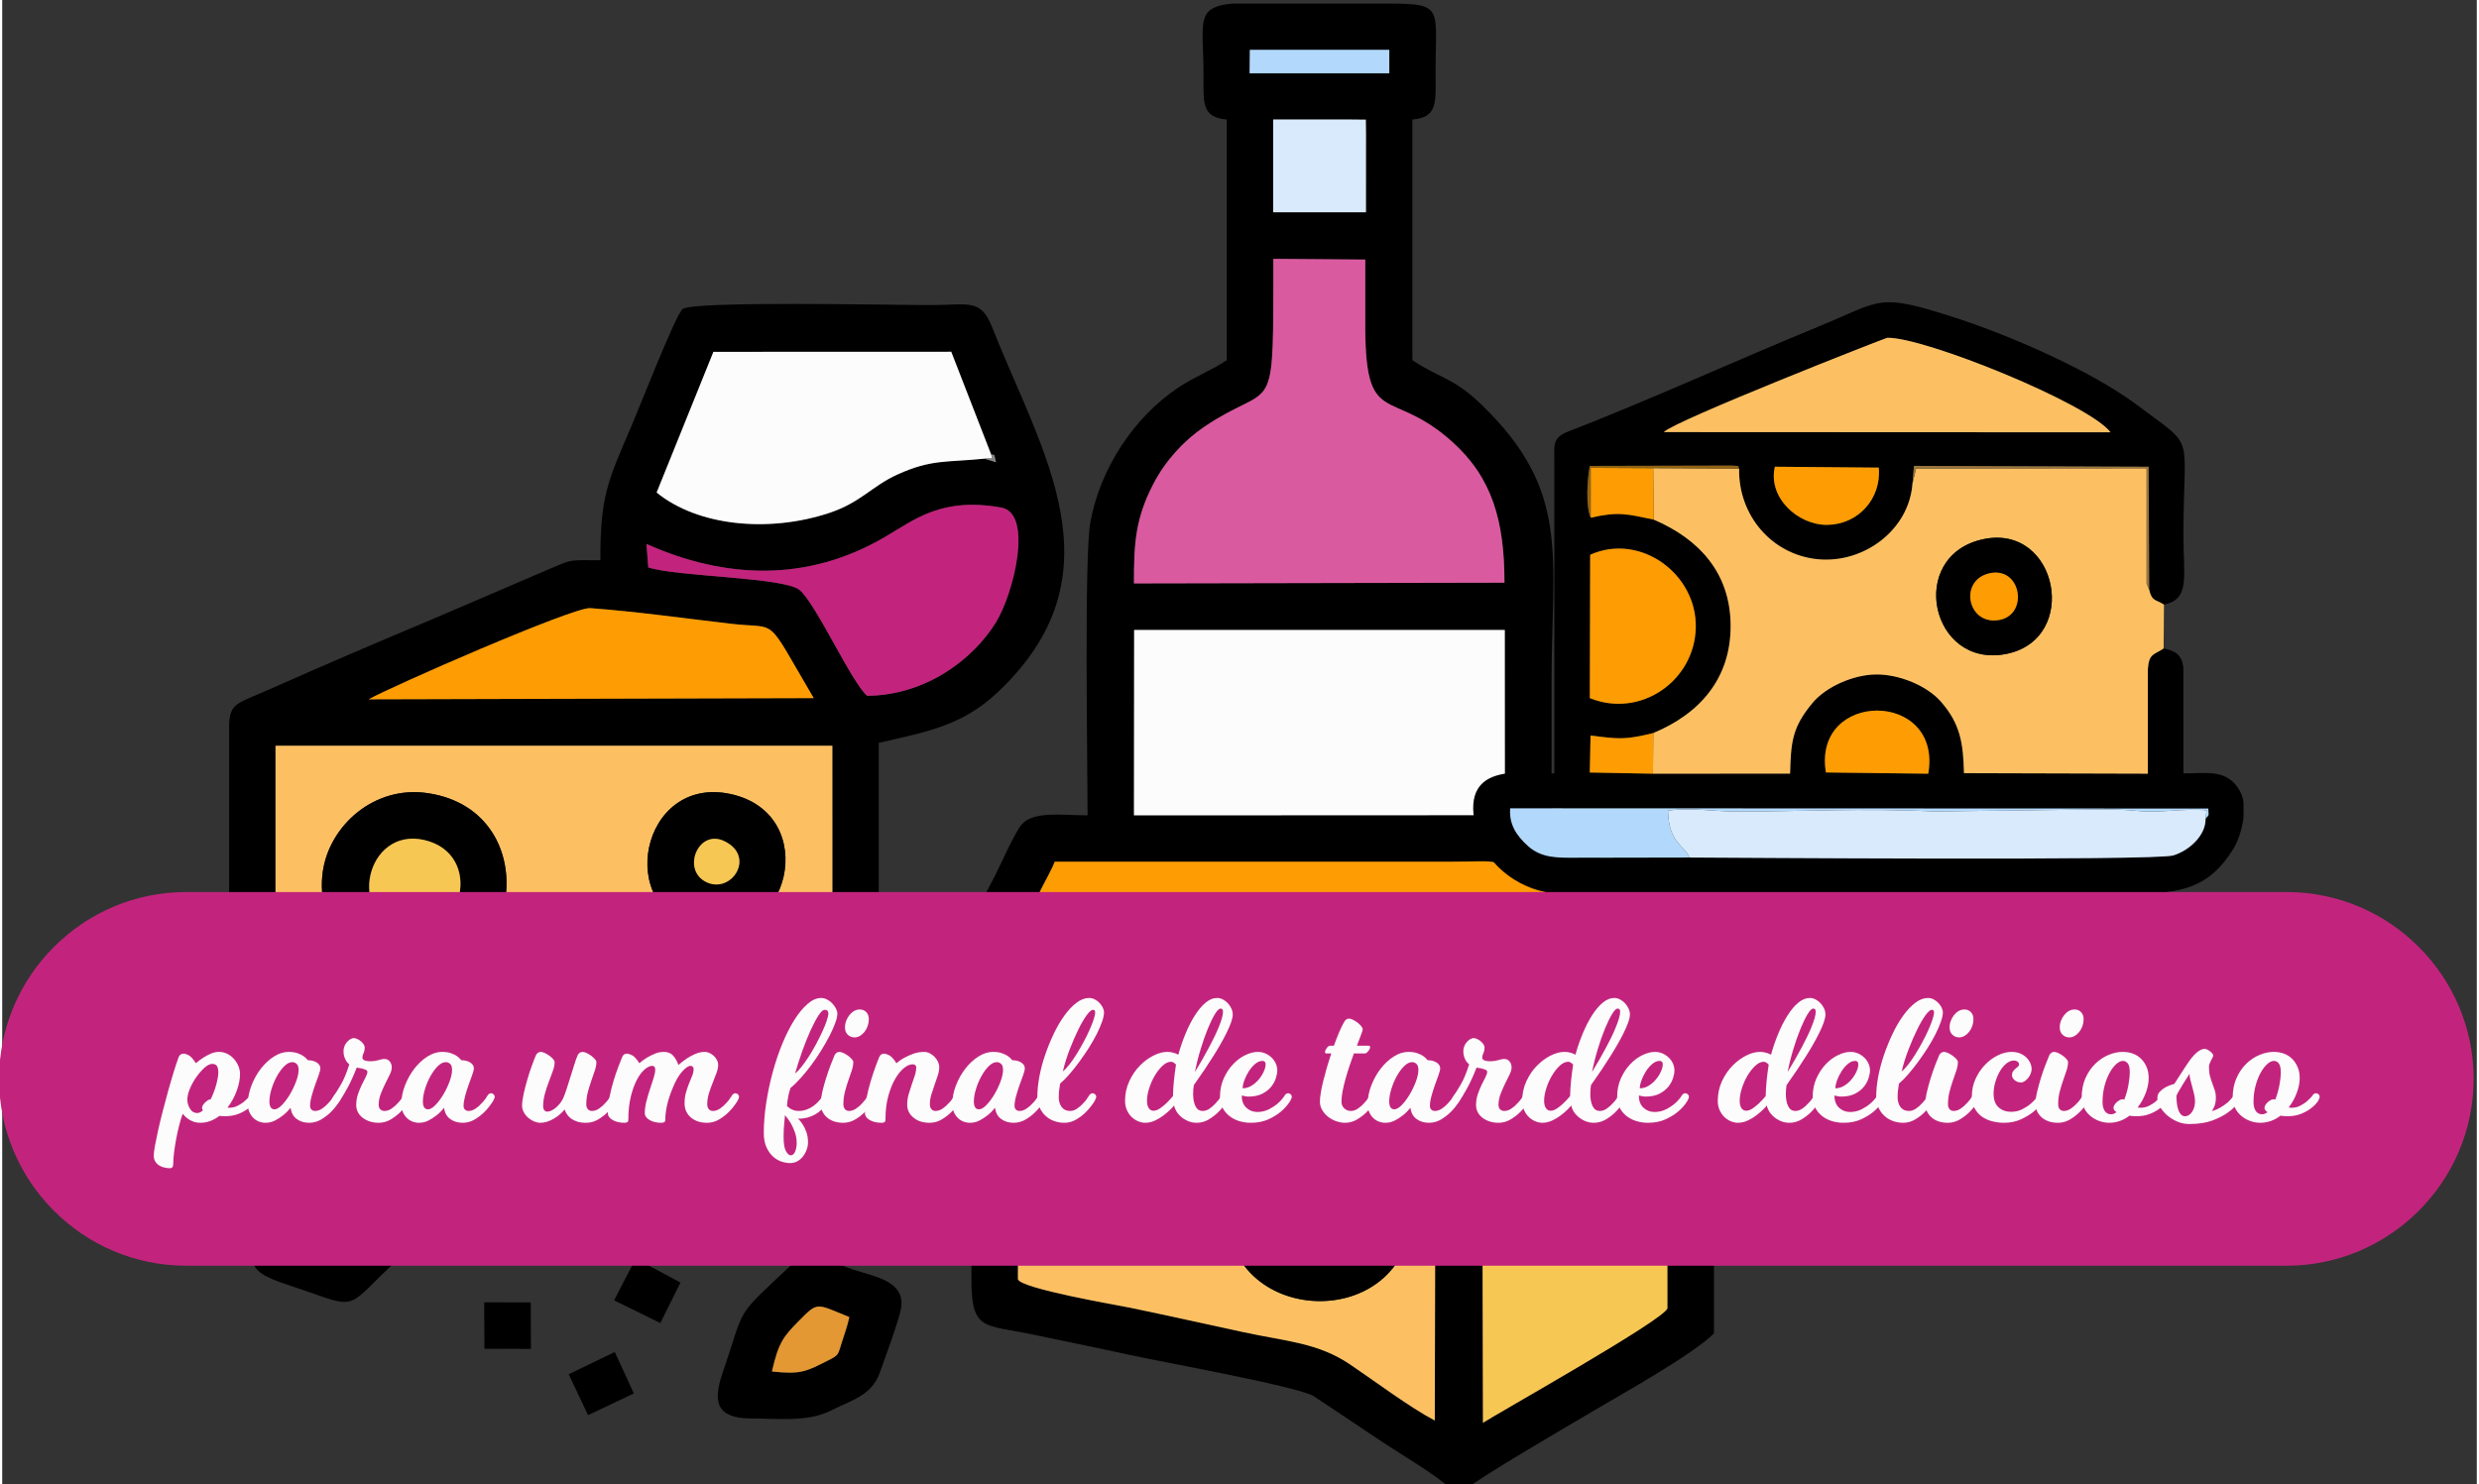 <?xml version="1.0" encoding="UTF-8"?> <!-- Creator: CorelDRAW 2020 (64 Bit) --> <svg xmlns="http://www.w3.org/2000/svg" xmlns:xlink="http://www.w3.org/1999/xlink" xmlns:xodm="http://www.corel.com/coreldraw/odm/2003" xml:space="preserve" width="581px" height="348px" version="1.1" style="shape-rendering:geometricPrecision; text-rendering:geometricPrecision; image-rendering:optimizeQuality; fill-rule:evenodd; clip-rule:evenodd" viewBox="0 0 581 348.62"><rect x="0" y="0" width="581" height="348.62" fill="#333333" stroke="none"/> <defs> <style type="text/css"> <![CDATA[ .fil0 {fill:black} .fil10 {fill:#868687} .fil12 {fill:#916312} .fil11 {fill:#99753D} .fil8 {fill:#B2D9FC} .fil6 {fill:#C2247D} .fil7 {fill:#D8EAFC} .fil2 {fill:#DA5AA0} .fil9 {fill:#E39833} .fil4 {fill:#F7C753} .fil1 {fill:#FCC063} .fil3 {fill:#FCFCFC} .fil5 {fill:#FD9C03} .fil13 {fill:#FCFCFC;fill-rule:nonzero} ]]> </style> </defs> <g id="Camada_x0020_1">  <g id="_939786960"> <g> <path class="fil0" d="M336.35 333.61l0.19 -84.32c-5.66,-1.95 -14.25,-6.93 -20.11,-9.83 -12.86,-6.36 -8.63,-4.51 -24,-6.6 -17.74,-2.42 -35.97,-5.65 -53.95,-7.66l0 75.23c0.56,2.2 23.9,6.19 26.07,6.64 9.03,1.86 17.92,3.87 26.9,5.8 10.1,2.18 17.48,2.47 25.04,7.59 5.73,3.87 14.1,10.15 19.86,13.15zm-10.73 -332.77l-3.58 0 -33.26 0c-9.03,0.88 -6.61,4.57 -6.73,17.71 -0.05,5.89 -0.18,9.05 5.46,9.52l0 56.52c-3.66,2.45 -7.43,3.81 -11.31,6.39 -10.54,7 -18.47,19.17 -20.72,31.71 -1.47,8.25 -0.65,56.37 -0.65,68.8 -5.89,0 -12.73,-1.11 -15.51,2.19 -1.57,1.86 -4.67,8.87 -6.06,11.65 -1.37,2.76 -5.26,9.58 -5.61,12.09 -0.58,4.17 -0.06,12.99 -0.06,17.64l-21.79 0 0 -60.6c10.81,-2.51 19.35,-3.85 27.76,-11.73 29.69,-27.8 10.52,-56.37 -1.08,-85.76 -2.75,-6.97 -5.46,-5.32 -14.42,-5.32 -9.64,0 -55.78,-1.02 -58.31,0.93 -1.6,1.22 -10.31,23.53 -12.01,27.48 -5.75,13.3 -7.3,16.69 -7.3,31.51 -7.58,0 -6.42,-0.28 -11.68,1.94l-28.11 12.06c-12.87,5.4 -24.92,10.56 -37.6,16.19 -7.91,3.52 -9.5,3.25 -9.77,8.31l0 9.16 0 79.45c3.59,3.83 4.44,3.78 9.55,6.32 11.03,5.49 13.09,8.33 23.13,8.22 4.95,-0.06 10.91,0.3 15.7,-0.04 9.72,-0.67 3.2,-12.29 12.66,-18.61 7.13,-4.77 17.56,-3.18 22.1,2.21 8.07,9.6 -2.14,16.59 14.92,16.39 5.94,-0.06 7.81,1.1 12.89,2.78 3.2,1.05 8.34,3.65 11.48,1.91 5.25,-2.93 0.25,-13.74 12.04,-19.31 11.1,-5.25 18.05,4.78 18.05,-12.6l21.8 0c0,18.16 0.03,36.32 -0.04,54.48 -0.05,12.31 3.13,10.59 14.31,12.97 7.24,1.54 14.56,2.98 21.87,4.6 8.04,1.79 39.12,7.33 44.06,9.81l16.33 10.9c4.75,3.16 12.07,7.4 15.77,10.74l4.2 0c2.95,-2.59 23.87,-14.77 29.06,-17.84 7.16,-4.25 23.79,-13.48 28.74,-18.46l0 -36.37c-5.83,-5.97 -5.04,-1.73 -10.74,-5.08 -7.78,-4.55 -7.16,-15.17 0.41,-19.08 6.06,-3.12 4.5,1.1 10.33,-4.8l0 -0.35 0 -0.35 0 -0.35 0 -0.35c0,-6.9 -0.01,-13.81 0,-20.72l0 -4.37c-0.07,-7.15 -0.84,-6.78 -7.94,-10.32 -5.27,-2.63 -9.72,-4.86 -14.98,-7.49 -3.64,-1.82 -11.87,-6.49 -15.21,-7.27 0,-12.03 0,-24.06 0,-36.09 0,-29.75 4.65,-44.78 -16.52,-65.19 -6.7,-6.45 -9.69,-6.05 -16.16,-10.38l0 -56.52c5.63,-0.47 5.51,-3.63 5.45,-9.52 -0.14,-16.66 2.42,-17.68 -10.92,-17.71zm65.32 226.87c-9.26,3.73 -27.45,13.84 -38.54,19.16 -2.02,0.96 -4.94,1.54 -4.94,3.85l0.2 83.45c2.23,-1.6 42.8,-24.3 43.31,-26.93l-0.01 -23.89c-21.33,-5.53 -21.57,-36.78 0.01,-42.08l-0.03 -13.56zm-240.25 34.54c10,0.3 9.81,1.93 17.66,3.44 3.38,-4.69 6.1,-18.81 26.57,-19.72l-0.01 -70.83 -130.74 0 0 78.48c4.22,1.63 9.69,4.7 14.01,6.92 5.2,2.68 12.8,1.9 19.32,1.71 5.01,-28.69 48.28,-28.61 53.19,0zm232.89 -43.53c-3.09,-2.76 -20.93,-10.81 -26.13,-13.42 -7.62,-3.82 -7.29,-2.93 -16.83,-2.93l-93.49 0.01c-1.3,3.3 -4.93,8.73 -5.3,12.07 19.67,2.28 42.07,5.95 62.25,8.82 9.01,1.28 10.04,2.55 17.1,6.07 5.44,2.71 10.45,5.18 15.89,7.94 3.8,1.92 4.06,3.12 7.66,1.26 7.85,-4.07 35.94,-17.2 38.85,-19.82zm-30.79 -70.77l-87.03 -0.01 -0.04 43.55 87.12 -0.04 -0.03 -4.73 -0.02 -38.77zm-162.25 16.01c-11.71,-19.87 -7.93,-16.12 -19.46,-17.47 -10.72,-1.25 -22.36,-2.89 -33.04,-3.67 -3.99,-0.29 -47.28,18.67 -52,21.42l104.5 -0.28zm129.49 -103l-21.59 -0.17 0 6.09c0,32.19 -0.42,22.64 -16.32,33.43 -4.74,3.22 -9.04,7.93 -11.85,13.35 -4.22,8.16 -4.57,13.94 -4.55,23.36l86.99 -0.17c0,-14.41 -2.83,-24.58 -12.22,-33.05 -14.81,-13.35 -20.66,-2.46 -20.46,-28.75l0 -14.09zm-116.95 102.46c14.13,-0.15 25.11,-8.9 30.24,-17.27 4.22,-6.89 8.79,-25.61 1.23,-26.95 -13.95,-2.47 -20.12,2.7 -27.33,6.93 -18.16,10.64 -37.48,9.88 -55.96,1.62l0.42 5.51c6.94,2.24 31.87,2.27 35.55,5.32 3.79,3.14 12.24,21.79 15.85,24.84zm29.05 -56.85l-9.31 -23.96 -55.84 0.02 -13.33 33.04c9.65,7.89 26.24,9.5 40.43,4.83 7.57,-2.5 10.02,-6.29 16.11,-9.06 8.01,-3.64 11.61,-2.82 20.42,-3.72l2.72 0.85c-0.58,-2.65 -0.23,-1.29 -1.2,-2zm88.03 -78.47l-3.37 -0.03 -18.39 0 0 21.79 21.79 0 0.01 -18.38 -0.04 -3.38zm5.51 -16.4l-32.74 0 -0.06 5.51 32.8 0 0 -5.51z"></path> <path class="fil1" d="M99.9 186.27c-12.53,-1.87 -23.05,7.59 -24.62,18.37 -1.86,12.81 7.63,23.11 18.33,24.73 28.38,4.3 34.94,-38.84 6.29,-43.1zm71.12 0.21c-21.07,-4.57 -27.62,27.25 -7,31.82 21.02,4.67 28.48,-27.15 7,-31.82zm-20.33 75.77c-4.91,-28.61 -48.18,-28.69 -53.19,0 -6.52,0.19 -14.12,0.97 -19.32,-1.71 -4.32,-2.22 -9.79,-5.29 -14.01,-6.92l0 -78.48 130.74 0 0.01 70.83c-20.47,0.91 -23.19,15.03 -26.57,19.72 -7.85,-1.51 -7.66,-3.14 -17.66,-3.44z"></path> <path class="fil1" d="M330.99 286.13c2.63,-29.24 -41.14,-31.98 -43.37,-4.02 -2.33,29.18 40.86,31.84 43.37,4.02zm5.36 47.48c-5.76,-3 -14.13,-9.28 -19.86,-13.15 -7.56,-5.12 -14.94,-5.41 -25.04,-7.59 -8.98,-1.93 -17.87,-3.94 -26.9,-5.8 -2.17,-0.45 -25.51,-4.44 -26.07,-6.64l0 -75.23c17.98,2.01 36.21,5.24 53.95,7.66 15.37,2.09 11.14,0.24 24,6.6 5.86,2.9 14.45,7.88 20.11,9.83l-0.19 84.32z"></path> <path class="fil2" d="M320.03 75.05c-0.2,26.29 5.65,15.4 20.46,28.75 9.39,8.47 12.22,18.64 12.22,33.05l-86.99 0.17c-0.02,-9.42 0.33,-15.2 4.55,-23.36 2.81,-5.42 7.11,-10.13 11.85,-13.35 15.9,-10.79 16.32,-1.24 16.32,-33.43l0 -6.09 21.59 0.17 0 14.09z"></path> <polygon class="fil3" points="352.81,186.72 352.84,191.45 265.72,191.49 265.76,147.94 352.79,147.95 "></polygon> <path class="fil4" d="M390.97 241.27c-21.58,5.3 -21.34,36.55 -0.01,42.08l0.01 23.89c-0.51,2.63 -41.08,25.33 -43.31,26.93l-0.2 -83.45c0,-2.31 2.92,-2.89 4.94,-3.85 11.09,-5.32 29.28,-15.43 38.54,-19.16l0.03 13.56z"></path> <path class="fil5" d="M383.58 218.72c-2.91,2.62 -31,15.75 -38.85,19.82 -3.6,1.86 -3.86,0.66 -7.66,-1.26 -5.44,-2.76 -10.45,-5.23 -15.89,-7.94 -7.06,-3.52 -8.09,-4.79 -17.1,-6.07 -20.18,-2.87 -42.58,-6.54 -62.25,-8.82 0.37,-3.34 4,-8.77 5.3,-12.07l93.49 -0.01c9.54,0 9.21,-0.89 16.83,2.93 5.2,2.61 23.04,10.66 26.13,13.42z"></path> <path class="fil3" d="M232.13 106.57l0.37 1.1 -1.89 0.05c-8.81,0.9 -12.41,0.08 -20.42,3.72 -6.09,2.77 -8.54,6.56 -16.11,9.06 -14.19,4.67 -30.78,3.06 -40.43,-4.83l13.33 -33.04 55.84 -0.02 9.31 23.96z"></path> <path class="fil6" d="M203.08 163.42c-3.61,-3.05 -12.06,-21.7 -15.85,-24.84 -3.68,-3.05 -28.61,-3.08 -35.55,-5.32l-0.42 -5.51c18.48,8.26 37.8,9.02 55.96,-1.62 7.21,-4.23 13.38,-9.4 27.33,-6.93 7.56,1.34 2.99,20.06 -1.23,26.95 -5.13,8.37 -16.11,17.12 -30.24,17.27z"></path> <path class="fil5" d="M190.54 163.96l-104.5 0.28c4.72,-2.75 48.01,-21.71 52,-21.42 10.68,0.78 22.32,2.42 33.04,3.67 11.53,1.35 7.75,-2.4 19.46,17.47z"></path> <path class="fil0" d="M311.55 273.53c-13.75,-3.17 -18.43,18.07 -4.66,21.11 13.84,3.06 18.85,-17.83 4.66,-21.11zm19.44 12.6c-2.51,27.82 -45.7,25.16 -43.37,-4.02 2.23,-27.96 46,-25.22 43.37,4.02z"></path> <path class="fil0" d="M99.11 197.28c-13.69,-3.17 -18.51,18.12 -4.66,21.1 13.94,3 18.79,-17.84 4.66,-21.1zm0.79 -11.01c28.65,4.26 22.09,47.4 -6.29,43.1 -10.7,-1.62 -20.19,-11.92 -18.33,-24.73 1.57,-10.78 12.09,-20.24 24.62,-18.37z"></path> <path class="fil0" d="M198.89 309.32c-7.85,-3.17 -7.27,-3.73 -11.87,0.92 -3.6,3.65 -4.75,5.05 -6.3,11.86 6.73,0.73 7.98,0.04 12.95,-2.47 2.92,-1.47 2.46,-1.3 3.56,-4.67 0.59,-1.84 1.29,-3.78 1.66,-5.64zm12.15 -2.08c-0.47,2.78 -3.82,11.85 -5.02,15.2 -1.89,5.28 -6.51,6.37 -11.56,8.88 -5.39,2.67 -12.02,1.84 -18.65,1.81 -8.15,-0.03 -9.03,-3.86 -6.65,-10.78 5.52,-16.06 2.47,-12.42 15.84,-25.03 4.43,-4.18 9.42,-0.95 14.88,0.87 4.89,1.62 12.22,2.66 11.16,9.05z"></path> <path class="fil0" d="M169.53 197.53c-6.22,-2.98 -10.19,7.06 -3.99,9.74 5.86,2.54 11.39,-6.2 3.99,-9.74zm1.49 -11.05c21.48,4.67 14.02,36.49 -7,31.82 -20.62,-4.57 -14.07,-36.39 7,-31.82z"></path> <path class="fil0" d="M83.32 289.59l-8.93 -0.03c-2.76,0 -0.66,-0.2 -1.88,0.62 -0.02,2.56 -0.8,1.63 2.58,2.73 1.36,0.44 2.75,0.84 4.01,1.19l4.22 -4.51zm13.38 1.31c-0.41,1.88 -6.19,7.09 -7.64,8.54 -8.7,8.65 -6.48,7.42 -22.1,2.28 -10.84,-3.56 -9.98,-5.78 -2.78,-18.99 2.82,-5.18 5.63,-4.07 12.25,-4.09 5.99,-0.01 10.42,-1.16 14.05,2.29 1.94,1.85 7.13,5.78 6.22,9.97z"></path> <polygon class="fil7" points="320.2,31.48 320.19,49.86 298.4,49.86 298.4,28.07 316.79,28.07 320.16,28.1 "></polygon> <path class="fil4" d="M99.11 197.28c14.13,3.26 9.28,24.1 -4.66,21.1 -13.85,-2.98 -9.03,-24.27 4.66,-21.1z"></path> <path class="fil5" d="M311.55 273.53c14.19,3.28 9.18,24.17 -4.66,21.11 -13.77,-3.04 -9.09,-24.28 4.66,-21.11z"></path> <polygon class="fil8" points="325.67,17.21 292.87,17.21 292.93,11.7 325.67,11.7 "></polygon> <path class="fil9" d="M198.89 309.32c-0.37,1.86 -1.07,3.8 -1.66,5.64 -1.1,3.37 -0.64,3.2 -3.56,4.67 -4.97,2.51 -6.22,3.2 -12.95,2.47 1.55,-6.81 2.7,-8.21 6.3,-11.86 4.6,-4.65 4.02,-4.09 11.87,-0.92z"></path> <polygon class="fil0" points="154.52,310.72 143.66,305.39 148.73,295.59 159.25,301.21 "></polygon> <polygon class="fil0" points="133,322.75 143.82,317.52 148.3,327.25 137.55,332.35 "></polygon> <polygon class="fil0" points="124.13,316.8 113.22,316.76 113.17,305.85 124.09,305.88 124.13,313.37 "></polygon> <path class="fil4" d="M169.53 197.53c7.4,3.54 1.87,12.28 -3.99,9.74 -6.2,-2.68 -2.23,-12.72 3.99,-9.74z"></path> <path class="fil4" d="M79.1 294.1c-1.26,-0.35 -2.65,-0.75 -4.01,-1.19 -3.38,-1.1 -2.6,-0.17 -2.58,-2.73 1.22,-0.82 -0.88,-0.62 1.88,-0.62l8.93 0.03 -4.22 4.51z"></path> <path class="fil10" d="M230.61 107.72l1.89 -0.05 -0.37 -1.1c0.97,0.71 0.62,-0.65 1.2,2l-2.72 -0.85z"></path> </g> <path class="fil0" d="M396.15 201.39c-8.95,0.03 -17.89,0.03 -26.84,0.05 -4.07,0.01 -7.9,0.13 -11.09,-2.75 -2.61,-2.36 -4.48,-5.02 -4.17,-8.85l163.91 0.06c0.03,1.88 0.33,1.25 -0.64,2.37 0.08,3.96 -3.91,7.55 -7.63,8.64 -4.41,1.29 -106.61,0.49 -113.54,0.48zm130.08 -12.83l0 3.39c-0.31,2.81 -1.3,5.63 -2.38,7.38 -5.68,9.28 -12.44,10.53 -23.14,10.53 -22.44,0 -44.89,0 -67.33,0 -22.15,0 -45.96,0.85 -67.89,0.02 -8.49,-0.32 -16.89,-6.29 -19.21,-14.46 -4.79,-16.88 10.49,-13.79 18.14,-13.79l0 -73.31c-0.03,-3.89 -0.45,-5.54 3.32,-7 17.72,-6.83 40.44,-17.14 58.91,-24.71 14.83,-6.09 13.46,-7.99 32.19,-1.89 12.52,4.07 31.59,12.28 42.51,20.48 13.95,10.48 10.77,5.68 10.77,30.5 0,9.9 1.61,15.04 -4.57,16.29 -1.9,-1.25 -2.81,-0.67 -3.47,-3.49l-0.12 -28.89 -55.11 -0.2 -0.34 4.15c-0.78,10.89 -11.4,18.81 -22.21,17.78 -10.87,-1.05 -18.73,-10.39 -18.49,-21.28 -0.64,-0.65 0.86,-0.54 -1.58,-0.72l-33.5 0.08c-0.59,3.36 -0.99,9.53 0.22,12.17 6.59,-1.51 8.51,-0.85 14.8,0.44 10.58,4.52 18,12.46 18.06,24.84 0.07,12.55 -7.34,20.8 -18.16,25.29 -6.71,1.63 -8.02,1.42 -14.73,0.58l-0.18 8.69 14.83 0.28 32.2 -0.03c0.21,-7.42 0.45,-10.79 5.24,-16.57 3.2,-3.85 9.61,-6.64 14.88,-6.71 5.32,-0.08 11.89,2.53 15.25,6.34 4.65,5.26 5.28,9.9 5.46,16.84l43.17 0.12 0 -24.54c0.26,-3.74 1.38,-3.31 3.7,-4.86 2.89,0.56 4.27,1.6 4.63,4.37l0.02 24.96c5.59,0 10.31,-1.11 13.24,4.13 0.46,0.82 0.74,1.77 0.87,2.8zm-98.05 -7.14c-3.21,-19.41 27.43,-19.45 24.03,0.29l-24.03 -0.29zm-55.35 -51.13c11.75,-5.27 25.1,4.5 24.8,17.14 -0.29,12.49 -12.99,21.34 -24.88,16.53l0.08 -33.67zm67.77 -20.47c0.64,7.27 -4.8,13.36 -12.1,13.45 -6.84,0.09 -14.01,-6.38 -12.3,-13.66l24.4 0.21zm-50.48 -8.34c2.52,-2.68 52.09,-22.14 52.48,-22.15 8.67,-0.19 47.32,15.47 52.42,22.2l-104.9 -0.05z"></path> <path class="fil1" d="M465.03 126.65c17.64,-3.85 22.94,23.47 5.49,26.93 -17.78,3.52 -23.42,-23.02 -5.49,-26.93zm-77.28 -4.62c10.58,4.52 18,12.46 18.06,24.84 0.07,12.55 -7.34,20.8 -18.16,25.29l-0.08 9.55 32.2 -0.03c0.21,-7.42 0.45,-10.79 5.24,-16.57 3.2,-3.85 9.61,-6.64 14.88,-6.71 5.32,-0.08 11.89,2.53 15.25,6.34 4.65,5.26 5.28,9.9 5.46,16.84l43.17 0.12 0 -24.54c0.26,-3.74 1.38,-3.31 3.7,-4.86l0.08 -10.31c-1.9,-1.25 -2.81,-0.67 -3.47,-3.49l-0.6 -1.4 0 -27.12 -54.13 0.06 -0.84 3.52c-0.78,10.89 -11.4,18.81 -22.21,17.78 -10.87,-1.05 -18.73,-10.39 -18.49,-21.28l-20.17 -0.11 0.11 12.08z"></path> <path class="fil7" d="M396.15 201.39c6.93,0.01 109.13,0.81 113.54,-0.48 3.72,-1.09 7.71,-4.68 7.63,-8.64l0.24 -1.96c-5.28,-0.51 -10.7,0.68 -16.3,0.13 -5.2,-0.52 -10.52,-0.26 -15.75,-0.26l-31.5 0.39c-18.13,-0.8 -30.77,0.05 -47.24,0.01 -5.18,-0.01 -10.52,-0.97 -15.67,-0.19 0.16,7.63 3.93,8.22 5.05,11z"></path> <path class="fil1" d="M390.12 101.48l104.9 0.05c-5.1,-6.73 -43.75,-22.39 -52.42,-22.2 -0.39,0.01 -49.96,19.47 -52.48,22.15z"></path> <path class="fil5" d="M372.83 130.29l-0.08 33.67c11.89,4.81 24.59,-4.04 24.88,-16.53 0.3,-12.64 -13.05,-22.41 -24.8,-17.14z"></path> <path class="fil0" d="M466.33 134.7c7.65,-1.98 9.58,9.5 2.69,10.88 -7.49,1.49 -9.73,-9.05 -2.69,-10.88zm-1.3 -8.05c-17.93,3.91 -12.29,30.45 5.49,26.93 17.45,-3.46 12.15,-30.78 -5.49,-26.93z"></path> <path class="fil8" d="M396.15 201.39c-1.12,-2.78 -4.89,-3.37 -5.05,-11 5.15,-0.78 10.49,0.18 15.67,0.19 16.47,0.04 29.11,-0.81 47.24,-0.01l31.5 -0.39c5.23,0 10.55,-0.26 15.75,0.26 5.6,0.55 11.02,-0.64 16.3,-0.13l-0.24 1.96c0.97,-1.12 0.67,-0.49 0.64,-2.37l-163.91 -0.06c-0.31,3.83 1.56,6.49 4.17,8.85 3.19,2.88 7.02,2.76 11.09,2.75 8.95,-0.02 17.89,-0.02 26.84,-0.05z"></path> <path class="fil5" d="M428.18 181.42l24.03 0.29c3.4,-19.74 -27.24,-19.7 -24.03,-0.29z"></path> <path class="fil5" d="M440.6 109.82l-24.4 -0.21c-1.71,7.28 5.46,13.75 12.3,13.66 7.3,-0.09 12.74,-6.18 12.1,-13.45z"></path> <path class="fil5" d="M372.95 121.59c6.59,-1.51 8.51,-0.85 14.8,0.44l-0.11 -12.08 -14.69 -0.07 0 11.71z"></path> <path class="fil5" d="M387.57 181.71l0.08 -9.55c-6.71,1.63 -8.02,1.42 -14.73,0.58l-0.18 8.69 14.83 0.28z"></path> <path class="fil5" d="M466.33 134.7c-7.04,1.83 -4.8,12.37 2.69,10.88 6.89,-1.38 4.96,-12.86 -2.69,-10.88z"></path> <polygon class="fil11" points="448.51,113.56 449.35,110.04 503.48,109.98 503.48,137.1 504.08,138.5 503.96,109.61 448.85,109.41 "></polygon> <path class="fil12" d="M372.95 121.59l0 -11.71 14.69 0.07 20.17 0.11c-0.64,-0.65 0.86,-0.54 -1.58,-0.72l-33.5 0.08c-0.59,3.36 -0.99,9.53 0.22,12.17z"></path> </g> <path class="fil6" d="M43.13 209.5l493.25 0c24.14,0 43.88,19.74 43.88,43.87l0 0c0,24.14 -19.74,43.88 -43.88,43.88l-493.25 0c-24.13,0 -43.87,-19.74 -43.87,-43.88l0 0c0,-24.13 19.74,-43.87 43.87,-43.87z"></path> <path class="fil13" d="M59.5 258.58c-0.47,0.69 -1.07,1.29 -1.79,1.79 -0.61,0.47 -1.36,0.88 -2.26,1.24 -0.9,0.36 -1.96,0.54 -3.18,0.54 -0.19,0 -0.4,-0.01 -0.62,-0.02 -0.22,-0.01 -0.44,-0.03 -0.66,-0.06 -0.64,0.5 -1.33,0.89 -2.08,1.18 -0.75,0.29 -1.53,0.44 -2.37,0.44 -0.66,0 -1.25,-0.11 -1.76,-0.31 -0.51,-0.21 -0.95,-0.45 -1.31,-0.73 -0.41,-0.3 -0.77,-0.67 -1.08,-1.08 -0.25,0.61 -0.5,1.42 -0.76,2.43 -0.27,1.01 -0.51,2.08 -0.73,3.22 -0.22,1.13 -0.4,2.25 -0.54,3.36 -0.14,1.11 -0.21,2.06 -0.21,2.86 0,0.61 -0.26,0.92 -0.79,0.92 -0.38,0 -0.8,-0.05 -1.24,-0.15 -0.45,-0.1 -0.85,-0.25 -1.23,-0.48 -0.37,-0.22 -0.68,-0.52 -0.93,-0.91 -0.25,-0.39 -0.38,-0.86 -0.38,-1.41 0,-0.5 0.1,-1.28 0.29,-2.35 0.2,-1.06 0.45,-2.29 0.75,-3.67 0.31,-1.39 0.67,-2.87 1.08,-4.46 0.42,-1.6 0.84,-3.17 1.27,-4.74 0.43,-1.56 0.86,-3.03 1.29,-4.42 0.42,-1.38 0.82,-2.56 1.18,-3.53 0.22,-0.52 0.61,-0.79 1.16,-0.79 0.3,0 0.7,0.13 1.18,0.38 0.49,0.25 1.05,0.87 1.69,1.87 0.58,-0.5 1.17,-0.95 1.78,-1.33 0.53,-0.33 1.1,-0.64 1.72,-0.92 0.63,-0.27 1.26,-0.41 1.89,-0.41 0.75,0 1.43,0.16 2.04,0.48 0.61,0.32 1.12,0.72 1.55,1.22 0.43,0.5 0.77,1.05 1.02,1.66 0.25,0.61 0.37,1.22 0.37,1.83 0,1.16 -0.25,2.46 -0.76,3.9 -0.52,1.44 -1.24,2.77 -2.18,3.99 0.08,0.02 0.2,0.04 0.37,0.04 0.72,0 1.37,-0.15 1.95,-0.44 0.58,-0.29 1.1,-0.61 1.54,-0.97 0.5,-0.42 0.97,-0.89 1.41,-1.41 0.03,-0.09 0.1,-0.18 0.21,-0.3 0.05,-0.05 0.14,-0.11 0.25,-0.18 0.11,-0.07 0.23,-0.11 0.37,-0.11 0.22,0 0.42,0.09 0.6,0.25 0.18,0.17 0.27,0.36 0.27,0.58 0,0.11 -0.02,0.22 -0.06,0.32 -0.04,0.09 -0.09,0.2 -0.15,0.31 -0.05,0.11 -0.11,0.23 -0.16,0.37zm-16.03 -0.37c0,0.8 0.21,1.53 0.63,2.2 0.41,0.66 0.96,0.99 1.66,0.99 0.44,0 0.9,-0.2 1.37,-0.62 -0.14,-0.19 -0.21,-0.39 -0.21,-0.58 0,-0.22 0.07,-0.45 0.23,-0.68 0.15,-0.24 0.33,-0.46 0.54,-0.65 0.2,-0.19 0.43,-0.36 0.66,-0.5 0.24,-0.13 0.44,-0.2 0.6,-0.2 0.28,-0.56 0.53,-1.13 0.75,-1.73 0.22,-0.59 0.41,-1.17 0.56,-1.74 0.15,-0.57 0.27,-1.09 0.35,-1.58 0.09,-0.48 0.13,-0.89 0.13,-1.22 0,-0.75 -0.12,-1.28 -0.35,-1.58 -0.24,-0.31 -0.59,-0.46 -1.06,-0.46 -0.56,0 -1.17,0.3 -1.83,0.89 -0.66,0.6 -1.3,1.33 -1.91,2.18 -0.61,0.86 -1.11,1.77 -1.51,2.72 -0.41,0.96 -0.61,1.81 -0.61,2.56z"></path> <path id="1" class="fil13" d="M79.22 258.58c-0.61,0.97 -1.29,1.83 -2.04,2.57 -0.63,0.64 -1.39,1.22 -2.26,1.75 -0.87,0.52 -1.82,0.79 -2.84,0.79 -1.17,0 -2.15,-0.3 -2.95,-0.9 -0.8,-0.59 -1.27,-1.47 -1.41,-2.63 -0.56,0.69 -1.15,1.29 -1.79,1.78 -0.55,0.45 -1.17,0.85 -1.87,1.21 -0.69,0.36 -1.43,0.54 -2.24,0.54 -0.55,0 -1.08,-0.11 -1.6,-0.31 -0.51,-0.21 -0.95,-0.51 -1.32,-0.9 -0.38,-0.38 -0.68,-0.84 -0.9,-1.37 -0.22,-0.52 -0.33,-1.1 -0.33,-1.74 0,-1.5 0.29,-2.98 0.85,-4.44 0.57,-1.47 1.31,-2.79 2.22,-3.97 0.92,-1.17 1.94,-2.12 3.07,-2.84 1.14,-0.72 2.27,-1.08 3.41,-1.08 0.83,0 1.54,0.1 2.12,0.31 0.58,0.21 1.05,0.44 1.41,0.69 0.41,0.3 0.75,0.62 1,0.95 0.3,0 0.62,0.04 0.97,0.1 0.35,0.07 0.66,0.18 0.96,0.34 0.29,0.15 0.53,0.35 0.72,0.6 0.2,0.25 0.29,0.55 0.29,0.91 0,0.31 -0.12,0.8 -0.37,1.5 -0.25,0.69 -0.53,1.46 -0.83,2.3 -0.31,0.84 -0.58,1.72 -0.83,2.62 -0.25,0.9 -0.38,1.69 -0.38,2.38 0,0.34 0.11,0.61 0.32,0.83 0.2,0.22 0.49,0.34 0.85,0.34 0.55,0 1.1,-0.18 1.64,-0.54 0.54,-0.36 1.01,-0.78 1.43,-1.25 0.5,-0.5 0.95,-1.09 1.37,-1.78 0.03,-0.09 0.1,-0.18 0.21,-0.3 0.05,-0.05 0.13,-0.11 0.25,-0.18 0.11,-0.07 0.23,-0.11 0.37,-0.11 0.22,0 0.42,0.09 0.6,0.25 0.18,0.17 0.27,0.36 0.27,0.58 0,0.11 -0.02,0.22 -0.06,0.32 -0.04,0.09 -0.09,0.2 -0.15,0.31 -0.05,0.11 -0.11,0.23 -0.16,0.37zm-9.63 -7.35c0,-0.61 -0.15,-1.06 -0.44,-1.35 -0.29,-0.29 -0.64,-0.43 -1.06,-0.43 -0.61,0 -1.23,0.32 -1.87,0.95 -0.63,0.64 -1.21,1.42 -1.72,2.35 -0.51,0.92 -0.93,1.93 -1.27,3.01 -0.33,1.08 -0.49,2.05 -0.49,2.9 0,1.25 0.4,1.87 1.2,1.87 0.5,0 1.07,-0.33 1.72,-0.99 0.65,-0.67 1.27,-1.49 1.85,-2.45 0.58,-0.97 1.07,-1.99 1.47,-3.05 0.41,-1.07 0.61,-2 0.61,-2.81z"></path> <path id="2" class="fil13" d="M88.39 259.45c0,0.47 0.13,0.83 0.38,1.08 0.24,0.25 0.58,0.38 0.99,0.38 0.56,0 1.1,-0.18 1.64,-0.54 0.54,-0.36 1.02,-0.78 1.43,-1.25 0.5,-0.5 0.96,-1.09 1.37,-1.78 0.03,-0.09 0.1,-0.18 0.21,-0.3 0.06,-0.05 0.14,-0.11 0.25,-0.18 0.11,-0.07 0.24,-0.11 0.37,-0.11 0.23,0 0.43,0.09 0.61,0.25 0.18,0.17 0.27,0.36 0.27,0.58 0,0.11 -0.02,0.22 -0.07,0.32 -0.04,0.09 -0.09,0.2 -0.14,0.31 -0.06,0.11 -0.11,0.23 -0.17,0.37 -0.61,0.97 -1.28,1.83 -2.03,2.57 -0.64,0.64 -1.39,1.22 -2.26,1.75 -0.88,0.52 -1.82,0.79 -2.85,0.79 -0.8,0 -1.52,-0.11 -2.16,-0.34 -0.63,-0.22 -1.19,-0.51 -1.66,-0.89 -0.47,-0.37 -0.83,-0.81 -1.08,-1.31 -0.25,-0.49 -0.37,-1.03 -0.37,-1.61 0,-0.92 0.14,-1.78 0.41,-2.58 0.28,-0.8 0.58,-1.53 0.9,-2.2 0.32,-0.66 0.61,-1.25 0.89,-1.76 0.28,-0.52 0.42,-0.94 0.42,-1.27 0,-0.22 -0.14,-0.39 -0.4,-0.5 -0.26,-0.11 -0.55,-0.21 -0.85,-0.29 -0.36,-0.08 -0.78,-0.15 -1.25,-0.21 -0.8,2.02 -1.56,3.68 -2.28,4.96 -0.72,1.29 -1.3,2.25 -1.74,2.89 -0.06,0.08 -0.16,0.21 -0.31,0.37 -0.16,0.17 -0.36,0.25 -0.61,0.25 -0.22,0 -0.42,-0.09 -0.6,-0.27 -0.18,-0.18 -0.27,-0.38 -0.27,-0.6 0,-0.19 0.06,-0.38 0.19,-0.56 0.12,-0.18 0.21,-0.32 0.27,-0.43 0.39,-0.56 0.93,-1.44 1.64,-2.64 0.7,-1.21 1.36,-2.79 1.97,-4.75 -0.28,-0.2 -0.51,-0.45 -0.71,-0.75 -0.16,-0.25 -0.31,-0.57 -0.45,-0.96 -0.14,-0.38 -0.21,-0.84 -0.21,-1.37 0,-0.41 0.08,-0.81 0.23,-1.18 0.15,-0.37 0.35,-0.7 0.6,-0.98 0.25,-0.27 0.51,-0.49 0.79,-0.66 0.28,-0.17 0.54,-0.25 0.79,-0.25 0.28,0 0.57,0.08 0.87,0.23 0.3,0.15 0.58,0.33 0.83,0.54 0.25,0.21 0.46,0.44 0.62,0.7 0.17,0.27 0.25,0.5 0.25,0.69 0,0.55 -0.09,1.01 -0.27,1.37 -0.18,0.36 -0.27,0.71 -0.27,1.04 0,0.3 0.17,0.52 0.5,0.66 0.33,0.14 0.75,0.21 1.25,0.21 0.47,0 0.86,-0.03 1.18,-0.08 0.32,-0.06 0.6,-0.12 0.85,-0.19 0.25,-0.07 0.48,-0.13 0.71,-0.19 0.22,-0.05 0.45,-0.08 0.7,-0.08 0.5,0 0.91,0.19 1.23,0.58 0.32,0.39 0.47,0.86 0.47,1.41 0,0.47 -0.15,1.03 -0.47,1.68 -0.32,0.65 -0.67,1.37 -1.06,2.14 -0.39,0.78 -0.74,1.59 -1.06,2.43 -0.32,0.84 -0.48,1.68 -0.48,2.51z"></path> <path id="3" class="fil13" d="M115.25 258.58c-0.61,0.97 -1.28,1.83 -2.03,2.57 -0.64,0.64 -1.39,1.22 -2.26,1.75 -0.88,0.52 -1.82,0.79 -2.85,0.79 -1.16,0 -2.14,-0.3 -2.94,-0.9 -0.81,-0.59 -1.28,-1.47 -1.42,-2.63 -0.55,0.69 -1.15,1.29 -1.78,1.78 -0.56,0.45 -1.18,0.85 -1.87,1.21 -0.69,0.36 -1.44,0.54 -2.24,0.54 -0.56,0 -1.09,-0.11 -1.6,-0.31 -0.51,-0.21 -0.95,-0.51 -1.33,-0.9 -0.37,-0.38 -0.67,-0.84 -0.89,-1.37 -0.22,-0.52 -0.33,-1.1 -0.33,-1.74 0,-1.5 0.28,-2.98 0.85,-4.44 0.57,-1.47 1.31,-2.79 2.22,-3.97 0.91,-1.17 1.94,-2.12 3.07,-2.84 1.14,-0.72 2.27,-1.08 3.4,-1.08 0.84,0 1.54,0.1 2.12,0.31 0.58,0.21 1.05,0.44 1.41,0.69 0.42,0.3 0.75,0.62 1,0.95 0.3,0 0.63,0.04 0.98,0.1 0.34,0.07 0.66,0.18 0.95,0.34 0.29,0.15 0.53,0.35 0.73,0.6 0.19,0.25 0.29,0.55 0.29,0.91 0,0.31 -0.13,0.8 -0.38,1.5 -0.25,0.69 -0.52,1.46 -0.83,2.3 -0.3,0.84 -0.58,1.72 -0.83,2.62 -0.24,0.9 -0.37,1.69 -0.37,2.38 0,0.34 0.1,0.61 0.31,0.83 0.21,0.22 0.49,0.34 0.85,0.34 0.56,0 1.1,-0.18 1.64,-0.54 0.54,-0.36 1.02,-0.78 1.43,-1.25 0.5,-0.5 0.96,-1.09 1.37,-1.78 0.03,-0.09 0.1,-0.18 0.21,-0.3 0.06,-0.05 0.14,-0.11 0.25,-0.18 0.11,-0.07 0.24,-0.11 0.38,-0.11 0.22,0 0.42,0.09 0.6,0.25 0.18,0.17 0.27,0.36 0.27,0.58 0,0.11 -0.02,0.22 -0.07,0.32 -0.04,0.09 -0.08,0.2 -0.14,0.31 -0.06,0.11 -0.11,0.23 -0.17,0.37zm-9.63 -7.35c0,-0.61 -0.14,-1.06 -0.43,-1.35 -0.29,-0.29 -0.65,-0.43 -1.06,-0.43 -0.61,0 -1.23,0.32 -1.87,0.95 -0.64,0.64 -1.21,1.42 -1.72,2.35 -0.52,0.92 -0.94,1.93 -1.27,3.01 -0.33,1.08 -0.5,2.05 -0.5,2.9 0,1.25 0.4,1.87 1.21,1.87 0.49,0 1.07,-0.33 1.72,-0.99 0.65,-0.67 1.27,-1.49 1.85,-2.45 0.58,-0.97 1.07,-1.99 1.47,-3.05 0.4,-1.07 0.6,-2 0.6,-2.81z"></path> <path id="4" class="fil13" d="M137.13 259.33c0,0.47 0.12,0.85 0.35,1.14 0.24,0.29 0.56,0.44 0.98,0.44 0.55,0 1.1,-0.18 1.64,-0.54 0.54,-0.36 1.02,-0.78 1.43,-1.25 0.5,-0.5 0.96,-1.09 1.37,-1.78 0.03,-0.09 0.1,-0.18 0.21,-0.3 0.05,-0.05 0.14,-0.11 0.25,-0.18 0.11,-0.07 0.23,-0.11 0.37,-0.11 0.22,0 0.42,0.09 0.6,0.25 0.18,0.17 0.27,0.36 0.27,0.58 0,0.11 -0.02,0.22 -0.06,0.32 -0.04,0.09 -0.09,0.2 -0.14,0.31 -0.06,0.11 -0.11,0.23 -0.17,0.37 -0.61,0.97 -1.29,1.83 -2.03,2.57 -0.64,0.64 -1.4,1.22 -2.27,1.75 -0.87,0.52 -1.82,0.79 -2.84,0.79 -0.8,0 -1.49,-0.09 -2.05,-0.27 -0.57,-0.18 -1.06,-0.42 -1.46,-0.71 -0.4,-0.29 -0.72,-0.62 -0.97,-0.99 -0.25,-0.38 -0.43,-0.76 -0.54,-1.15 -0.34,0.39 -0.72,0.77 -1.15,1.15 -0.42,0.37 -0.89,0.7 -1.39,0.99 -0.49,0.29 -1.01,0.53 -1.55,0.71 -0.54,0.18 -1.08,0.27 -1.6,0.27 -0.47,0 -0.96,-0.11 -1.48,-0.31 -0.51,-0.21 -0.97,-0.5 -1.39,-0.86 -0.41,-0.36 -0.76,-0.78 -1.03,-1.28 -0.28,-0.5 -0.42,-1.03 -0.42,-1.58 0,-0.75 0.13,-1.67 0.37,-2.78 0.25,-1.11 0.54,-2.24 0.88,-3.39 0.33,-1.14 0.68,-2.23 1.06,-3.25 0.37,-1.03 0.68,-1.83 0.93,-2.41 0.11,-0.22 0.26,-0.41 0.46,-0.56 0.19,-0.15 0.41,-0.23 0.66,-0.23 0.31,0 0.65,0.1 1.04,0.29 0.39,0.19 0.74,0.42 1.08,0.66 0.33,0.25 0.61,0.51 0.83,0.77 0.22,0.27 0.33,0.48 0.33,0.65 0,0.63 -0.14,1.34 -0.42,2.11 -0.27,0.78 -0.58,1.62 -0.93,2.52 -0.35,0.89 -0.66,1.84 -0.93,2.82 -0.28,0.98 -0.42,1.97 -0.42,2.97 0,0.33 0.08,0.62 0.25,0.87 0.17,0.25 0.4,0.37 0.71,0.37 0.33,0 0.67,-0.09 1.03,-0.27 0.36,-0.18 0.71,-0.41 1.04,-0.7 0.33,-0.3 0.64,-0.61 0.92,-0.96 0.27,-0.34 0.49,-0.68 0.66,-1.02 0.22,-0.44 0.48,-1.12 0.79,-2.03 0.3,-0.91 0.61,-1.88 0.93,-2.91 0.32,-1.02 0.63,-2.02 0.94,-3.01 0.3,-0.98 0.58,-1.76 0.83,-2.34 0.11,-0.22 0.26,-0.41 0.45,-0.56 0.2,-0.15 0.43,-0.23 0.71,-0.23 0.3,0 0.64,0.1 1.02,0.29 0.37,0.19 0.72,0.42 1.06,0.66 0.33,0.25 0.6,0.51 0.83,0.77 0.22,0.27 0.33,0.48 0.33,0.65 0,0.63 -0.13,1.32 -0.38,2.05 -0.25,0.73 -0.52,1.52 -0.81,2.35 -0.29,0.83 -0.56,1.71 -0.81,2.63 -0.24,0.93 -0.37,1.89 -0.37,2.89z"></path> <path id="5" class="fil13" d="M160.21 259.12c0,-0.94 0.11,-1.8 0.34,-2.57 0.22,-0.78 0.46,-1.48 0.72,-2.12 0.26,-0.64 0.51,-1.23 0.73,-1.79 0.22,-0.55 0.33,-1.06 0.33,-1.53 0,-0.28 -0.07,-0.48 -0.21,-0.6 -0.13,-0.13 -0.31,-0.19 -0.54,-0.19 -0.47,0 -1.1,0.43 -1.91,1.31 -0.8,0.87 -1.55,2.16 -2.24,3.88 -0.61,1.46 -1.05,2.81 -1.33,4.05 -0.27,1.23 -0.41,2.33 -0.41,3.3 0,0.36 -0.08,0.58 -0.23,0.68 -0.15,0.1 -0.38,0.15 -0.68,0.15 -1.11,0 -2.04,-0.22 -2.79,-0.65 -0.74,-0.43 -1.12,-0.97 -1.12,-1.64 0,-0.85 0.13,-1.77 0.38,-2.76 0.25,-0.98 0.53,-1.94 0.85,-2.88 0.32,-0.94 0.6,-1.82 0.85,-2.62 0.25,-0.8 0.37,-1.45 0.37,-1.95 0,-0.58 -0.25,-0.87 -0.75,-0.87 -0.49,0 -1.07,0.28 -1.72,0.83 -0.65,0.55 -1.26,1.36 -1.83,2.43 -0.56,1.06 -1.04,2.38 -1.43,3.94 -0.38,1.57 -0.58,3.34 -0.58,5.34 0,0.36 -0.07,0.58 -0.23,0.68 -0.15,0.1 -0.38,0.15 -0.68,0.15 -1.11,0 -2.04,-0.22 -2.78,-0.65 -0.75,-0.43 -1.12,-0.97 -1.12,-1.64 0,-1.21 0.13,-2.47 0.39,-3.77 0.26,-1.31 0.57,-2.55 0.93,-3.74 0.36,-1.19 0.73,-2.28 1.11,-3.28 0.37,-1 0.68,-1.79 0.93,-2.37 0.22,-0.52 0.59,-0.79 1.12,-0.79 0.3,0 0.71,0.13 1.2,0.38 0.5,0.25 1.07,0.87 1.71,1.87 0.58,-0.5 1.19,-0.95 1.82,-1.33 0.56,-0.33 1.17,-0.64 1.85,-0.92 0.68,-0.27 1.38,-0.41 2.1,-0.41 0.91,0 1.63,0.29 2.16,0.87 0.52,0.58 0.94,1.32 1.24,2.2 0.64,-0.55 1.3,-1.06 1.99,-1.53 0.59,-0.39 1.24,-0.74 1.98,-1.06 0.73,-0.32 1.48,-0.48 2.26,-0.48 0.36,0 0.72,0.09 1.1,0.27 0.37,0.18 0.71,0.41 1.02,0.7 0.3,0.3 0.54,0.62 0.72,0.98 0.18,0.36 0.27,0.72 0.27,1.08 0,0.55 -0.13,1.19 -0.39,1.91 -0.27,0.72 -0.56,1.49 -0.89,2.3 -0.34,0.82 -0.63,1.66 -0.9,2.52 -0.26,0.85 -0.39,1.7 -0.39,2.53 0,0.47 0.12,0.85 0.35,1.14 0.24,0.29 0.56,0.44 0.98,0.44 0.55,0 1.1,-0.18 1.64,-0.54 0.54,-0.36 1.01,-0.78 1.43,-1.25 0.5,-0.5 0.95,-1.09 1.37,-1.78 0.03,-0.09 0.1,-0.18 0.21,-0.3 0.05,-0.05 0.13,-0.11 0.25,-0.18 0.11,-0.07 0.23,-0.11 0.37,-0.11 0.22,0 0.42,0.09 0.6,0.25 0.18,0.17 0.27,0.36 0.27,0.58 0,0.11 -0.02,0.22 -0.06,0.32 -0.04,0.09 -0.09,0.2 -0.15,0.31 -0.05,0.11 -0.11,0.23 -0.16,0.37 -0.61,0.97 -1.29,1.83 -2.04,2.57 -0.63,0.64 -1.39,1.22 -2.26,1.75 -0.87,0.52 -1.82,0.79 -2.84,0.79 -1.58,0 -2.85,-0.43 -3.82,-1.27 -0.97,-0.84 -1.46,-1.94 -1.46,-3.3z"></path> <path id="6" class="fil13" d="M183.79 261.9c-0.05,0.56 -0.11,1.12 -0.16,1.7 -0.06,0.5 -0.1,1.05 -0.13,1.64 -0.02,0.6 -0.04,1.17 -0.04,1.73 0,1.63 0.19,2.76 0.56,3.4 0.38,0.64 0.74,0.96 1.1,0.96 0.25,0 0.47,-0.09 0.65,-0.27 0.18,-0.18 0.32,-0.41 0.43,-0.69 0.11,-0.28 0.2,-0.59 0.25,-0.93 0.06,-0.35 0.08,-0.69 0.08,-1.02 0,-0.89 -0.14,-1.73 -0.43,-2.53 -0.29,-0.8 -0.6,-1.5 -0.94,-2.08 -0.41,-0.69 -0.87,-1.33 -1.37,-1.91zm10.18 -23.91c0,-0.55 -0.29,-0.83 -0.88,-0.83 -0.38,0 -0.86,0.43 -1.43,1.31 -0.57,0.87 -1.17,2.01 -1.82,3.42 -0.65,1.41 -1.3,3.01 -1.94,4.8 -0.63,1.78 -1.21,3.59 -1.74,5.41 0.44,-0.33 0.95,-0.85 1.52,-1.57 0.56,-0.72 1.14,-1.53 1.72,-2.43 0.58,-0.9 1.14,-1.86 1.68,-2.87 0.54,-1.01 1.02,-1.98 1.45,-2.9 0.43,-0.93 0.78,-1.78 1.04,-2.56 0.26,-0.77 0.4,-1.37 0.4,-1.78zm0.12 20.59c-0.28,0.39 -0.62,0.82 -1.02,1.31 -0.4,0.48 -0.88,0.93 -1.45,1.35 -0.57,0.41 -1.24,0.77 -2.03,1.06 -0.79,0.29 -1.71,0.43 -2.76,0.43 0.44,0.39 0.83,0.86 1.16,1.41 0.3,0.47 0.58,1.06 0.83,1.77 0.25,0.7 0.37,1.5 0.37,2.39 0,0.52 -0.09,1.07 -0.29,1.64 -0.19,0.56 -0.47,1.09 -0.83,1.57 -0.36,0.49 -0.8,0.88 -1.33,1.19 -0.52,0.3 -1.12,0.45 -1.78,0.45 -0.61,0 -1.28,-0.12 -2,-0.35 -0.71,-0.24 -1.38,-0.63 -1.99,-1.18 -0.61,-0.56 -1.12,-1.28 -1.53,-2.18 -0.42,-0.9 -0.63,-2.02 -0.63,-3.35 0,-2.24 0.19,-4.58 0.56,-7.03 0.38,-2.45 0.88,-4.85 1.52,-7.2 0.64,-2.36 1.39,-4.59 2.26,-6.71 0.87,-2.12 1.81,-3.97 2.8,-5.56 1,-1.59 2.04,-2.86 3.12,-3.8 1.08,-0.94 2.14,-1.41 3.19,-1.41 0.47,0 0.94,0.11 1.39,0.35 0.46,0.23 0.87,0.54 1.23,0.91 0.36,0.38 0.65,0.78 0.87,1.21 0.22,0.43 0.33,0.82 0.33,1.18 0,0.58 -0.16,1.33 -0.5,2.24 -0.33,0.92 -0.78,1.92 -1.34,3.01 -0.57,1.1 -1.22,2.24 -1.96,3.43 -0.73,1.19 -1.5,2.33 -2.32,3.42 -0.82,1.1 -1.65,2.11 -2.49,3.05 -0.85,0.94 -1.64,1.72 -2.39,2.33 -0.22,0.64 -0.4,1.31 -0.54,2.03 -0.14,0.72 -0.23,1.44 -0.29,2.16 0.19,0.25 0.43,0.46 0.71,0.62 0.22,0.14 0.5,0.27 0.83,0.4 0.33,0.12 0.72,0.19 1.16,0.19 0.72,0 1.37,-0.12 1.95,-0.34 0.58,-0.22 1.11,-0.5 1.58,-0.85 0.47,-0.34 0.89,-0.73 1.27,-1.16 0.37,-0.43 0.71,-0.84 1.01,-1.22 0.03,-0.09 0.1,-0.18 0.21,-0.3 0.06,-0.05 0.14,-0.11 0.25,-0.18 0.11,-0.07 0.23,-0.11 0.37,-0.11 0.22,0 0.42,0.09 0.6,0.25 0.18,0.17 0.27,0.36 0.27,0.58 0,0.11 -0.02,0.22 -0.06,0.32 -0.04,0.09 -0.09,0.2 -0.14,0.31 -0.06,0.11 -0.11,0.23 -0.17,0.37z"></path> <path id="7" class="fil13" d="M203.47 239.36c0,0.55 -0.09,1.08 -0.27,1.6 -0.18,0.51 -0.43,0.97 -0.74,1.37 -0.32,0.4 -0.68,0.72 -1.08,0.95 -0.4,0.24 -0.83,0.36 -1.27,0.36 -0.61,0 -1.14,-0.21 -1.58,-0.63 -0.44,-0.41 -0.66,-0.99 -0.66,-1.74 0,-0.53 0.1,-1.04 0.29,-1.54 0.19,-0.5 0.45,-0.95 0.77,-1.35 0.32,-0.4 0.68,-0.72 1.1,-0.95 0.41,-0.24 0.86,-0.35 1.33,-0.35 0.6,0 1.11,0.2 1.51,0.62 0.4,0.41 0.6,0.97 0.6,1.66zm-5.97 19.97c0,0.47 0.11,0.85 0.35,1.14 0.23,0.29 0.56,0.44 0.97,0.44 0.56,0 1.1,-0.18 1.64,-0.54 0.54,-0.36 1.02,-0.78 1.44,-1.25 0.49,-0.5 0.95,-1.09 1.37,-1.78 0.02,-0.09 0.09,-0.18 0.2,-0.3 0.06,-0.05 0.14,-0.11 0.25,-0.18 0.11,-0.07 0.24,-0.11 0.38,-0.11 0.22,0 0.42,0.09 0.6,0.25 0.18,0.17 0.27,0.36 0.27,0.58 0,0.11 -0.02,0.22 -0.06,0.32 -0.05,0.09 -0.09,0.2 -0.15,0.31 -0.06,0.11 -0.11,0.23 -0.17,0.37 -0.61,0.97 -1.28,1.83 -2.03,2.57 -0.64,0.64 -1.39,1.22 -2.26,1.75 -0.87,0.52 -1.82,0.79 -2.85,0.79 -1.57,0 -2.85,-0.43 -3.82,-1.27 -0.96,-0.84 -1.45,-1.94 -1.45,-3.3 0,-0.75 0.13,-1.65 0.37,-2.7 0.25,-1.05 0.54,-2.12 0.88,-3.19 0.33,-1.08 0.68,-2.11 1.06,-3.08 0.37,-0.97 0.68,-1.74 0.93,-2.32 0.11,-0.22 0.26,-0.41 0.46,-0.56 0.19,-0.15 0.41,-0.23 0.66,-0.23 0.3,0 0.65,0.1 1.04,0.29 0.39,0.19 0.74,0.42 1.08,0.66 0.33,0.25 0.61,0.51 0.83,0.77 0.22,0.27 0.33,0.48 0.33,0.65 0,0.63 -0.13,1.32 -0.37,2.05 -0.25,0.73 -0.52,1.52 -0.81,2.35 -0.29,0.83 -0.56,1.71 -0.79,2.63 -0.24,0.93 -0.35,1.89 -0.35,2.89z"></path> <path id="8" class="fil13" d="M217.8 259.33c0,0.47 0.11,0.85 0.35,1.14 0.23,0.29 0.56,0.44 0.97,0.44 0.56,0 1.11,-0.18 1.65,-0.54 0.53,-0.36 1.01,-0.78 1.43,-1.25 0.5,-0.5 0.95,-1.09 1.37,-1.78 0.03,-0.09 0.09,-0.18 0.21,-0.3 0.05,-0.05 0.13,-0.11 0.24,-0.18 0.11,-0.07 0.24,-0.11 0.38,-0.11 0.22,0 0.42,0.09 0.6,0.25 0.18,0.17 0.27,0.36 0.27,0.58 0,0.11 -0.02,0.22 -0.06,0.32 -0.04,0.09 -0.09,0.2 -0.15,0.31 -0.05,0.11 -0.11,0.23 -0.16,0.37 -0.61,0.97 -1.29,1.83 -2.04,2.57 -0.63,0.64 -1.39,1.22 -2.26,1.75 -0.87,0.52 -1.82,0.79 -2.85,0.79 -1.57,0 -2.85,-0.41 -3.81,-1.23 -0.97,-0.81 -1.46,-1.8 -1.46,-2.97 0,-0.85 0.11,-1.68 0.33,-2.47 0.23,-0.78 0.47,-1.55 0.73,-2.3 0.26,-0.75 0.51,-1.46 0.73,-2.14 0.22,-0.68 0.33,-1.33 0.33,-1.97 0,-0.19 -0.08,-0.35 -0.25,-0.48 -0.17,-0.12 -0.36,-0.18 -0.58,-0.18 -0.64,0 -1.32,0.29 -2.06,0.89 -0.73,0.59 -1.42,1.45 -2.07,2.57 -0.65,1.12 -1.19,2.48 -1.62,4.07 -0.43,1.59 -0.64,3.38 -0.64,5.38 0,0.36 -0.08,0.58 -0.23,0.68 -0.15,0.1 -0.38,0.15 -0.69,0.15 -1.1,0 -2.03,-0.22 -2.78,-0.65 -0.75,-0.43 -1.12,-0.97 -1.12,-1.64 0,-1.16 0.13,-2.38 0.4,-3.67 0.26,-1.29 0.57,-2.53 0.93,-3.74 0.36,-1.2 0.72,-2.31 1.1,-3.34 0.37,-1.02 0.68,-1.83 0.93,-2.41 0.22,-0.52 0.6,-0.79 1.12,-0.79 0.31,0 0.71,0.13 1.21,0.38 0.5,0.25 1.06,0.87 1.7,1.87 0.58,-0.5 1.23,-0.95 1.95,-1.33 0.61,-0.33 1.3,-0.64 2.08,-0.92 0.77,-0.27 1.6,-0.41 2.49,-0.41 0.44,0 0.88,0.11 1.31,0.33 0.43,0.22 0.81,0.51 1.14,0.85 0.33,0.35 0.59,0.73 0.79,1.14 0.19,0.42 0.29,0.83 0.29,1.25 0,0.64 -0.12,1.31 -0.36,2.01 -0.23,0.71 -0.48,1.44 -0.74,2.18 -0.27,0.75 -0.52,1.5 -0.75,2.26 -0.24,0.77 -0.35,1.52 -0.35,2.27z"></path> <path id="9" class="fil13" d="M244.62 258.58c-0.61,0.97 -1.29,1.83 -2.04,2.57 -0.64,0.64 -1.39,1.22 -2.26,1.75 -0.87,0.52 -1.82,0.79 -2.84,0.79 -1.17,0 -2.15,-0.3 -2.95,-0.9 -0.81,-0.59 -1.28,-1.47 -1.41,-2.63 -0.56,0.69 -1.15,1.29 -1.79,1.78 -0.55,0.45 -1.18,0.85 -1.87,1.21 -0.69,0.36 -1.44,0.54 -2.24,0.54 -0.55,0 -1.09,-0.11 -1.6,-0.31 -0.51,-0.21 -0.95,-0.51 -1.33,-0.9 -0.37,-0.38 -0.67,-0.84 -0.89,-1.37 -0.22,-0.52 -0.33,-1.1 -0.33,-1.74 0,-1.5 0.28,-2.98 0.85,-4.44 0.57,-1.47 1.31,-2.79 2.22,-3.97 0.91,-1.17 1.94,-2.12 3.07,-2.84 1.14,-0.72 2.27,-1.08 3.41,-1.08 0.83,0 1.53,0.1 2.12,0.31 0.58,0.21 1.05,0.44 1.41,0.69 0.41,0.3 0.74,0.62 0.99,0.95 0.31,0 0.63,0.04 0.98,0.1 0.34,0.07 0.66,0.18 0.95,0.34 0.29,0.15 0.54,0.35 0.73,0.6 0.19,0.25 0.29,0.55 0.29,0.91 0,0.31 -0.12,0.8 -0.37,1.5 -0.25,0.69 -0.53,1.46 -0.83,2.3 -0.31,0.84 -0.58,1.72 -0.83,2.62 -0.25,0.9 -0.38,1.69 -0.38,2.38 0,0.34 0.11,0.61 0.31,0.83 0.21,0.22 0.49,0.34 0.86,0.34 0.55,0 1.09,-0.18 1.63,-0.54 0.54,-0.36 1.02,-0.78 1.44,-1.25 0.5,-0.5 0.95,-1.09 1.37,-1.78 0.02,-0.09 0.09,-0.18 0.2,-0.3 0.06,-0.05 0.14,-0.11 0.25,-0.18 0.11,-0.07 0.24,-0.11 0.38,-0.11 0.22,0 0.42,0.09 0.6,0.25 0.18,0.17 0.27,0.36 0.27,0.58 0,0.11 -0.02,0.22 -0.06,0.32 -0.04,0.09 -0.09,0.2 -0.15,0.31 -0.05,0.11 -0.11,0.23 -0.16,0.37zm-9.64 -7.35c0,-0.61 -0.14,-1.06 -0.43,-1.35 -0.29,-0.29 -0.65,-0.43 -1.06,-0.43 -0.61,0 -1.23,0.32 -1.87,0.95 -0.64,0.64 -1.21,1.42 -1.72,2.35 -0.51,0.92 -0.94,1.93 -1.27,3.01 -0.33,1.08 -0.5,2.05 -0.5,2.9 0,1.25 0.41,1.87 1.21,1.87 0.5,0 1.07,-0.33 1.72,-0.99 0.65,-0.67 1.27,-1.49 1.85,-2.45 0.58,-0.97 1.07,-1.99 1.47,-3.05 0.4,-1.07 0.6,-2 0.6,-2.81z"></path> <path id="10" class="fil13" d="M256.61 237.74c0,-0.39 -0.16,-0.58 -0.5,-0.58 -0.38,0 -0.89,0.43 -1.51,1.29 -0.62,0.85 -1.27,1.97 -1.95,3.36 -0.68,1.38 -1.35,2.93 -2.02,4.65 -0.66,1.71 -1.2,3.44 -1.61,5.19 0.47,-0.39 0.99,-0.94 1.55,-1.66 0.57,-0.72 1.13,-1.53 1.68,-2.43 0.56,-0.9 1.1,-1.83 1.62,-2.8 0.53,-0.97 0.99,-1.91 1.39,-2.81 0.41,-0.9 0.73,-1.72 0.98,-2.47 0.25,-0.74 0.37,-1.32 0.37,-1.74zm-7.26 25.95c-0.83,0 -1.63,-0.14 -2.39,-0.42 -0.76,-0.27 -1.43,-0.68 -2.01,-1.22 -0.58,-0.54 -1.05,-1.2 -1.39,-1.97 -0.35,-0.78 -0.52,-1.65 -0.52,-2.62 0,-1.38 0.16,-2.92 0.47,-4.61 0.32,-1.69 0.77,-3.38 1.35,-5.08 0.58,-1.71 1.26,-3.36 2.02,-4.97 0.76,-1.6 1.6,-3.03 2.51,-4.29 0.91,-1.26 1.86,-2.27 2.84,-3.01 0.99,-0.75 1.98,-1.12 2.97,-1.12 0.47,0 0.91,0.11 1.33,0.33 0.42,0.22 0.78,0.5 1.1,0.83 0.32,0.33 0.57,0.7 0.77,1.1 0.19,0.4 0.29,0.78 0.29,1.14 0,0.58 -0.16,1.32 -0.48,2.22 -0.32,0.9 -0.74,1.87 -1.26,2.91 -0.53,1.04 -1.15,2.11 -1.85,3.22 -0.71,1.1 -1.44,2.18 -2.2,3.21 -0.76,1.04 -1.53,2.01 -2.31,2.91 -0.77,0.9 -1.51,1.64 -2.2,2.22 -0.05,0.33 -0.11,0.68 -0.16,1.04 -0.06,0.3 -0.1,0.64 -0.13,1.02 -0.02,0.37 -0.04,0.74 -0.04,1.1 0,0.96 0.23,1.75 0.69,2.36 0.45,0.61 1.11,0.92 1.97,0.92 0.55,0 1.1,-0.18 1.64,-0.54 0.54,-0.36 1.01,-0.78 1.43,-1.25 0.5,-0.5 0.95,-1.09 1.37,-1.78 0.03,-0.09 0.1,-0.18 0.21,-0.3 0.05,-0.05 0.14,-0.11 0.25,-0.18 0.11,-0.07 0.23,-0.11 0.37,-0.11 0.22,0 0.42,0.09 0.6,0.25 0.18,0.17 0.27,0.36 0.27,0.58 0,0.11 -0.02,0.22 -0.06,0.32 -0.04,0.09 -0.09,0.2 -0.15,0.31 -0.05,0.11 -0.11,0.23 -0.16,0.37 -0.61,0.97 -1.29,1.83 -2.04,2.57 -0.63,0.64 -1.39,1.22 -2.26,1.75 -0.87,0.52 -1.82,0.79 -2.84,0.79z"></path> <path id="11" class="fil13" d="M275.59 250.03c-0.12,-0.11 -0.23,-0.22 -0.34,-0.33 -0.11,-0.09 -0.23,-0.16 -0.37,-0.23 -0.14,-0.07 -0.29,-0.11 -0.46,-0.11 -0.66,0 -1.33,0.32 -2.01,0.96 -0.68,0.64 -1.29,1.42 -1.83,2.35 -0.54,0.92 -0.97,1.91 -1.3,2.96 -0.34,1.05 -0.5,2.01 -0.5,2.87 0,0.74 0.14,1.33 0.41,1.74 0.28,0.42 0.65,0.62 1.12,0.62 0.45,0 0.93,-0.17 1.46,-0.51 0.52,-0.35 1.02,-0.74 1.49,-1.19 0.53,-0.5 1.07,-1.08 1.62,-1.74 0.03,-1.25 0.1,-2.47 0.23,-3.68 0.12,-1.2 0.28,-2.44 0.48,-3.71zm4.44 1.74c1.22,-1.99 2.31,-3.9 3.28,-5.73 0.41,-0.77 0.82,-1.57 1.22,-2.38 0.4,-0.82 0.76,-1.6 1.06,-2.35 0.31,-0.75 0.56,-1.44 0.75,-2.08 0.19,-0.63 0.29,-1.19 0.29,-1.66 0,-0.47 -0.2,-0.7 -0.58,-0.7 -0.36,0 -0.8,0.43 -1.33,1.31 -0.53,0.87 -1.08,2.01 -1.66,3.42 -0.58,1.41 -1.14,3 -1.68,4.78 -0.54,1.77 -0.99,3.57 -1.35,5.39zm0.41 11.92c-0.77,0 -1.48,-0.15 -2.11,-0.44 -0.64,-0.29 -1.19,-0.64 -1.64,-1.06 -0.46,-0.41 -0.82,-0.86 -1.08,-1.33 -0.27,-0.47 -0.41,-0.88 -0.44,-1.24 -0.66,0.77 -1.37,1.45 -2.12,2.03 -0.63,0.53 -1.36,1 -2.18,1.41 -0.81,0.42 -1.65,0.63 -2.51,0.63 -0.58,0 -1.15,-0.13 -1.72,-0.38 -0.57,-0.25 -1.07,-0.59 -1.52,-1.03 -0.44,-0.45 -0.8,-0.99 -1.08,-1.62 -0.27,-0.64 -0.41,-1.33 -0.41,-2.08 0,-1.69 0.33,-3.24 1,-4.67 0.66,-1.43 1.49,-2.64 2.49,-3.65 0.99,-1.01 2.07,-1.8 3.21,-2.37 1.15,-0.57 2.21,-0.85 3.18,-0.85 0.39,0 0.75,0.03 1.08,0.1 0.33,0.07 0.61,0.15 0.83,0.23 0.28,0.11 0.51,0.22 0.71,0.33 0.47,-1.69 1.03,-3.33 1.7,-4.94 0.66,-1.6 1.39,-3.03 2.18,-4.27 0.79,-1.25 1.62,-2.25 2.51,-2.99 0.89,-0.75 1.81,-1.12 2.78,-1.12 0.42,0 0.84,0.11 1.27,0.33 0.43,0.22 0.81,0.51 1.16,0.87 0.35,0.36 0.63,0.78 0.85,1.25 0.22,0.47 0.33,0.94 0.33,1.41 0,0.5 -0.13,1.12 -0.39,1.87 -0.26,0.74 -0.61,1.55 -1.04,2.42 -0.43,0.88 -0.91,1.78 -1.45,2.72 -0.54,0.95 -1.1,1.87 -1.68,2.79 -1.33,2.13 -2.86,4.4 -4.57,6.8 -0.06,0.36 -0.1,0.72 -0.13,1.06 -0.02,0.35 -0.04,0.69 -0.04,1.02 0,1.16 0.18,2.12 0.54,2.86 0.36,0.75 0.93,1.13 1.7,1.13 0.56,0 1.1,-0.18 1.62,-0.54 0.53,-0.36 1,-0.78 1.42,-1.25 0.49,-0.5 0.95,-1.09 1.37,-1.78 0.02,-0.09 0.09,-0.18 0.2,-0.3 0.06,-0.05 0.14,-0.11 0.25,-0.18 0.11,-0.07 0.24,-0.11 0.38,-0.11 0.22,0 0.42,0.09 0.6,0.25 0.18,0.17 0.27,0.36 0.27,0.58 0,0.11 -0.02,0.22 -0.07,0.32 -0.04,0.09 -0.09,0.2 -0.14,0.31 -0.06,0.11 -0.11,0.23 -0.17,0.37 -0.6,0.97 -1.28,1.83 -2.03,2.57 -0.64,0.64 -1.39,1.22 -2.26,1.75 -0.87,0.52 -1.82,0.79 -2.85,0.79z"></path> <path id="12" class="fil13" d="M291.24 255.59c0.74,0 1.45,-0.21 2.11,-0.62 0.67,-0.42 1.24,-0.92 1.73,-1.52 0.48,-0.59 0.86,-1.21 1.14,-1.84 0.28,-0.64 0.41,-1.18 0.41,-1.62 0,-0.56 -0.24,-0.83 -0.74,-0.83 -0.58,0 -1.15,0.23 -1.71,0.7 -0.55,0.47 -1.04,1.04 -1.47,1.7 -0.43,0.67 -0.78,1.37 -1.06,2.12 -0.27,0.75 -0.41,1.39 -0.41,1.91zm11.16 2.99c-0.6,0.97 -1.37,1.83 -2.28,2.57 -0.77,0.64 -1.74,1.22 -2.88,1.75 -1.15,0.52 -2.52,0.79 -4.09,0.79 -1.06,0 -2.02,-0.16 -2.91,-0.46 -0.89,-0.3 -1.65,-0.73 -2.28,-1.27 -0.64,-0.54 -1.14,-1.18 -1.5,-1.93 -0.36,-0.74 -0.54,-1.56 -0.54,-2.45 0,-1.57 0.29,-3.01 0.88,-4.31 0.58,-1.3 1.31,-2.42 2.2,-3.34 0.88,-0.93 1.84,-1.65 2.88,-2.14 1.04,-0.5 2.01,-0.75 2.93,-0.75 0.63,0 1.23,0.12 1.78,0.37 0.56,0.25 1.04,0.58 1.46,0.98 0.41,0.4 0.74,0.86 0.97,1.39 0.24,0.53 0.35,1.06 0.35,1.62 0,0.5 -0.11,1.1 -0.33,1.8 -0.22,0.71 -0.59,1.38 -1.1,2.02 -0.51,0.63 -1.2,1.18 -2.07,1.64 -0.88,0.45 -1.96,0.68 -3.26,0.68 -0.31,0 -0.63,-0.04 -0.96,-0.12 -0.19,-0.03 -0.4,-0.07 -0.62,-0.13 0,1.25 0.36,2.2 1.08,2.87 0.72,0.66 1.58,0.99 2.57,0.99 0.97,0 1.86,-0.2 2.66,-0.6 0.8,-0.4 1.48,-0.83 2.03,-1.31 0.67,-0.55 1.24,-1.19 1.71,-1.9 0.02,-0.09 0.09,-0.18 0.2,-0.3 0.06,-0.05 0.14,-0.11 0.25,-0.18 0.11,-0.07 0.24,-0.11 0.38,-0.11 0.22,0 0.42,0.09 0.6,0.25 0.18,0.17 0.27,0.36 0.27,0.58 0,0.11 -0.02,0.22 -0.06,0.32 -0.05,0.09 -0.09,0.2 -0.15,0.31 -0.05,0.11 -0.11,0.23 -0.17,0.37z"></path> <path id="13" class="fil13" d="M316.64 260.91c0.56,0 1.1,-0.18 1.64,-0.54 0.54,-0.36 1.02,-0.78 1.44,-1.25 0.49,-0.5 0.95,-1.09 1.37,-1.78 0.02,-0.09 0.09,-0.18 0.2,-0.3 0.06,-0.05 0.14,-0.11 0.25,-0.18 0.11,-0.07 0.24,-0.11 0.38,-0.11 0.22,0 0.42,0.09 0.6,0.25 0.18,0.17 0.27,0.36 0.27,0.58 0,0.11 -0.02,0.22 -0.06,0.32 -0.05,0.09 -0.09,0.2 -0.15,0.31 -0.06,0.11 -0.11,0.23 -0.16,0.37 -0.61,0.97 -1.29,1.83 -2.04,2.57 -0.64,0.64 -1.39,1.22 -2.26,1.75 -0.87,0.52 -1.82,0.79 -2.85,0.79 -0.66,0 -1.34,-0.12 -2.03,-0.36 -0.69,-0.23 -1.32,-0.57 -1.89,-1.01 -0.57,-0.45 -1.04,-0.97 -1.41,-1.58 -0.37,-0.61 -0.56,-1.27 -0.56,-1.99 0,-0.58 0.07,-1.3 0.21,-2.14 0.13,-0.85 0.33,-1.77 0.58,-2.76 0.25,-1 0.53,-2.05 0.85,-3.16 0.32,-1.1 0.66,-2.2 1.02,-3.28l-1.13 0c-0.22,0 -0.33,-0.12 -0.33,-0.37 0,-0.22 0.13,-0.52 0.4,-0.89 0.26,-0.38 0.54,-0.56 0.85,-0.56l0.83 0c0.41,-1.14 0.82,-2.18 1.22,-3.14 0.4,-0.95 0.8,-1.76 1.19,-2.43 0.11,-0.22 0.26,-0.41 0.45,-0.56 0.2,-0.15 0.42,-0.23 0.67,-0.23 0.3,0 0.64,0.1 1.01,0.3 0.38,0.19 0.73,0.42 1.06,0.68 0.34,0.26 0.61,0.53 0.83,0.81 0.22,0.28 0.34,0.51 0.34,0.7 0,0.2 -0.14,0.64 -0.4,1.31 -0.26,0.68 -0.59,1.53 -0.97,2.56l2.78 0c0.22,0 0.33,0.12 0.33,0.37 0,0.11 -0.04,0.25 -0.13,0.42 -0.08,0.16 -0.18,0.32 -0.31,0.47 -0.12,0.15 -0.25,0.29 -0.39,0.4 -0.14,0.11 -0.28,0.16 -0.42,0.16l-2.57 0c-0.33,0.92 -0.67,1.89 -1.02,2.91 -0.34,1.02 -0.66,2.03 -0.93,3.03 -0.28,1 -0.51,1.96 -0.69,2.89 -0.18,0.92 -0.27,1.76 -0.27,2.51 0,0.63 0.22,1.15 0.65,1.55 0.43,0.4 0.95,0.61 1.55,0.61z"></path> <path id="14" class="fil13" d="M342.13 258.58c-0.6,0.97 -1.28,1.83 -2.03,2.57 -0.64,0.64 -1.39,1.22 -2.26,1.75 -0.87,0.52 -1.82,0.79 -2.85,0.79 -1.16,0 -2.14,-0.3 -2.94,-0.9 -0.81,-0.59 -1.28,-1.47 -1.41,-2.63 -0.56,0.69 -1.15,1.29 -1.79,1.78 -0.55,0.45 -1.18,0.85 -1.87,1.21 -0.69,0.36 -1.44,0.54 -2.24,0.54 -0.55,0 -1.09,-0.11 -1.6,-0.31 -0.51,-0.21 -0.95,-0.51 -1.33,-0.9 -0.37,-0.38 -0.67,-0.84 -0.89,-1.37 -0.22,-0.52 -0.33,-1.1 -0.33,-1.74 0,-1.5 0.28,-2.98 0.85,-4.44 0.57,-1.47 1.31,-2.79 2.22,-3.97 0.91,-1.17 1.94,-2.12 3.07,-2.84 1.14,-0.72 2.27,-1.08 3.41,-1.08 0.83,0 1.53,0.1 2.11,0.31 0.59,0.21 1.06,0.44 1.42,0.69 0.41,0.3 0.74,0.62 0.99,0.95 0.31,0 0.63,0.04 0.98,0.1 0.34,0.07 0.66,0.18 0.95,0.34 0.29,0.15 0.53,0.35 0.73,0.6 0.19,0.25 0.29,0.55 0.29,0.91 0,0.31 -0.12,0.8 -0.37,1.5 -0.25,0.69 -0.53,1.46 -0.83,2.3 -0.31,0.84 -0.59,1.72 -0.83,2.62 -0.25,0.9 -0.38,1.69 -0.38,2.38 0,0.34 0.11,0.61 0.31,0.83 0.21,0.22 0.49,0.34 0.85,0.34 0.56,0 1.1,-0.18 1.64,-0.54 0.54,-0.36 1.02,-0.78 1.44,-1.25 0.49,-0.5 0.95,-1.09 1.37,-1.78 0.02,-0.09 0.09,-0.18 0.2,-0.3 0.06,-0.05 0.14,-0.11 0.25,-0.18 0.11,-0.07 0.24,-0.11 0.38,-0.11 0.22,0 0.42,0.09 0.6,0.25 0.18,0.17 0.27,0.36 0.27,0.58 0,0.11 -0.02,0.22 -0.06,0.32 -0.04,0.09 -0.09,0.2 -0.15,0.31 -0.05,0.11 -0.11,0.23 -0.17,0.37zm-9.63 -7.35c0,-0.61 -0.14,-1.06 -0.43,-1.35 -0.29,-0.29 -0.65,-0.43 -1.06,-0.43 -0.61,0 -1.23,0.32 -1.87,0.95 -0.64,0.64 -1.21,1.42 -1.72,2.35 -0.51,0.92 -0.94,1.93 -1.27,3.01 -0.33,1.08 -0.5,2.05 -0.5,2.9 0,1.25 0.4,1.87 1.21,1.87 0.49,0 1.07,-0.33 1.72,-0.99 0.65,-0.67 1.27,-1.49 1.85,-2.45 0.58,-0.97 1.07,-1.99 1.47,-3.05 0.4,-1.07 0.6,-2 0.6,-2.81z"></path> <path id="15" class="fil13" d="M351.31 259.45c0,0.47 0.12,0.83 0.37,1.08 0.25,0.25 0.58,0.38 1,0.38 0.55,0 1.1,-0.18 1.64,-0.54 0.54,-0.36 1.02,-0.78 1.43,-1.25 0.5,-0.5 0.96,-1.09 1.37,-1.78 0.03,-0.09 0.1,-0.18 0.21,-0.3 0.05,-0.05 0.14,-0.11 0.25,-0.18 0.11,-0.07 0.23,-0.11 0.37,-0.11 0.22,0 0.42,0.09 0.6,0.25 0.18,0.17 0.27,0.36 0.27,0.58 0,0.11 -0.02,0.22 -0.06,0.32 -0.04,0.09 -0.09,0.2 -0.14,0.31 -0.06,0.11 -0.11,0.23 -0.17,0.37 -0.61,0.97 -1.29,1.83 -2.03,2.57 -0.64,0.64 -1.39,1.22 -2.27,1.75 -0.87,0.52 -1.82,0.79 -2.84,0.79 -0.8,0 -1.52,-0.11 -2.16,-0.34 -0.64,-0.22 -1.19,-0.51 -1.66,-0.89 -0.47,-0.37 -0.83,-0.81 -1.08,-1.31 -0.25,-0.49 -0.37,-1.03 -0.37,-1.61 0,-0.92 0.13,-1.78 0.41,-2.58 0.28,-0.8 0.58,-1.53 0.9,-2.2 0.31,-0.66 0.61,-1.25 0.89,-1.76 0.27,-0.52 0.41,-0.94 0.41,-1.27 0,-0.22 -0.13,-0.39 -0.39,-0.5 -0.26,-0.11 -0.55,-0.21 -0.85,-0.29 -0.36,-0.08 -0.78,-0.15 -1.25,-0.21 -0.8,2.02 -1.56,3.68 -2.28,4.96 -0.72,1.29 -1.3,2.25 -1.75,2.89 -0.05,0.08 -0.16,0.21 -0.31,0.37 -0.15,0.17 -0.35,0.25 -0.6,0.25 -0.22,0 -0.42,-0.09 -0.6,-0.27 -0.18,-0.18 -0.27,-0.38 -0.27,-0.6 0,-0.19 0.06,-0.38 0.19,-0.56 0.12,-0.18 0.21,-0.32 0.27,-0.43 0.38,-0.56 0.93,-1.44 1.64,-2.64 0.7,-1.21 1.36,-2.79 1.97,-4.75 -0.28,-0.2 -0.51,-0.45 -0.71,-0.75 -0.16,-0.25 -0.32,-0.57 -0.45,-0.96 -0.14,-0.38 -0.21,-0.84 -0.21,-1.37 0,-0.41 0.07,-0.81 0.23,-1.18 0.15,-0.37 0.35,-0.7 0.6,-0.98 0.25,-0.27 0.51,-0.49 0.79,-0.66 0.27,-0.17 0.54,-0.25 0.79,-0.25 0.27,0 0.56,0.08 0.87,0.23 0.3,0.15 0.58,0.33 0.83,0.54 0.25,0.21 0.45,0.44 0.62,0.7 0.17,0.27 0.25,0.5 0.25,0.69 0,0.55 -0.09,1.01 -0.27,1.37 -0.18,0.36 -0.27,0.71 -0.27,1.04 0,0.3 0.17,0.52 0.5,0.66 0.33,0.14 0.75,0.21 1.24,0.21 0.47,0 0.87,-0.03 1.19,-0.08 0.32,-0.06 0.6,-0.12 0.85,-0.19 0.25,-0.07 0.48,-0.13 0.7,-0.19 0.23,-0.05 0.46,-0.08 0.71,-0.08 0.5,0 0.91,0.19 1.22,0.58 0.32,0.39 0.48,0.86 0.48,1.41 0,0.47 -0.16,1.03 -0.48,1.68 -0.31,0.65 -0.67,1.37 -1.05,2.14 -0.39,0.78 -0.74,1.59 -1.06,2.43 -0.32,0.84 -0.48,1.68 -0.48,2.51z"></path> <path id="16" class="fil13" d="M368.83 250.03c-0.11,-0.11 -0.22,-0.22 -0.33,-0.33 -0.11,-0.09 -0.24,-0.16 -0.38,-0.23 -0.13,-0.07 -0.29,-0.11 -0.45,-0.11 -0.67,0 -1.34,0.32 -2.02,0.96 -0.67,0.64 -1.28,1.42 -1.82,2.35 -0.54,0.92 -0.98,1.91 -1.31,2.96 -0.33,1.05 -0.5,2.01 -0.5,2.87 0,0.74 0.14,1.33 0.42,1.74 0.27,0.42 0.65,0.62 1.12,0.62 0.44,0 0.92,-0.17 1.45,-0.51 0.53,-0.35 1.02,-0.74 1.49,-1.19 0.53,-0.5 1.07,-1.08 1.62,-1.74 0.03,-1.25 0.11,-2.47 0.23,-3.68 0.13,-1.2 0.29,-2.44 0.48,-3.71zm4.44 1.74c1.22,-1.99 2.31,-3.9 3.28,-5.73 0.42,-0.77 0.82,-1.57 1.23,-2.38 0.4,-0.82 0.75,-1.6 1.05,-2.35 0.31,-0.75 0.56,-1.44 0.75,-2.08 0.2,-0.63 0.29,-1.19 0.29,-1.66 0,-0.47 -0.19,-0.7 -0.58,-0.7 -0.36,0 -0.8,0.43 -1.33,1.31 -0.52,0.87 -1.08,2.01 -1.66,3.42 -0.58,1.41 -1.14,3 -1.68,4.78 -0.54,1.77 -0.99,3.57 -1.35,5.39zm0.42 11.92c-0.78,0 -1.48,-0.15 -2.12,-0.44 -0.64,-0.29 -1.18,-0.64 -1.64,-1.06 -0.46,-0.41 -0.82,-0.86 -1.08,-1.33 -0.26,-0.47 -0.41,-0.88 -0.44,-1.24 -0.66,0.77 -1.37,1.45 -2.11,2.03 -0.64,0.53 -1.37,1 -2.18,1.41 -0.82,0.42 -1.66,0.63 -2.51,0.63 -0.59,0 -1.16,-0.13 -1.73,-0.38 -0.56,-0.25 -1.07,-0.59 -1.51,-1.03 -0.45,-0.45 -0.8,-0.99 -1.08,-1.62 -0.28,-0.64 -0.42,-1.33 -0.42,-2.08 0,-1.69 0.33,-3.24 1,-4.67 0.66,-1.43 1.49,-2.64 2.49,-3.65 1,-1.01 2.07,-1.8 3.22,-2.37 1.15,-0.57 2.21,-0.85 3.17,-0.85 0.39,0 0.75,0.03 1.08,0.1 0.34,0.07 0.61,0.15 0.83,0.23 0.28,0.11 0.52,0.22 0.71,0.33 0.47,-1.69 1.04,-3.33 1.7,-4.94 0.67,-1.6 1.39,-3.03 2.18,-4.27 0.79,-1.25 1.63,-2.25 2.51,-2.99 0.89,-0.75 1.82,-1.12 2.78,-1.12 0.42,0 0.84,0.11 1.27,0.33 0.43,0.22 0.82,0.51 1.16,0.87 0.35,0.36 0.63,0.78 0.85,1.25 0.23,0.47 0.34,0.94 0.34,1.41 0,0.5 -0.13,1.12 -0.4,1.87 -0.26,0.74 -0.61,1.55 -1.04,2.42 -0.43,0.88 -0.91,1.78 -1.45,2.72 -0.54,0.95 -1.1,1.87 -1.68,2.79 -1.33,2.13 -2.85,4.4 -4.57,6.8 -0.05,0.36 -0.09,0.72 -0.12,1.06 -0.03,0.35 -0.04,0.69 -0.04,1.02 0,1.16 0.18,2.12 0.54,2.86 0.36,0.75 0.92,1.13 1.7,1.13 0.55,0 1.09,-0.18 1.62,-0.54 0.52,-0.36 0.99,-0.78 1.41,-1.25 0.5,-0.5 0.95,-1.09 1.37,-1.78 0.03,-0.09 0.1,-0.18 0.21,-0.3 0.05,-0.05 0.14,-0.11 0.25,-0.18 0.11,-0.07 0.23,-0.11 0.37,-0.11 0.22,0 0.42,0.09 0.6,0.25 0.18,0.17 0.27,0.36 0.27,0.58 0,0.11 -0.02,0.22 -0.06,0.32 -0.04,0.09 -0.09,0.2 -0.15,0.31 -0.05,0.11 -0.11,0.23 -0.16,0.37 -0.61,0.97 -1.29,1.83 -2.04,2.57 -0.63,0.64 -1.39,1.22 -2.26,1.75 -0.87,0.52 -1.82,0.79 -2.84,0.79z"></path> <path id="17" class="fil13" d="M384.48 255.59c0.75,0 1.45,-0.21 2.12,-0.62 0.66,-0.42 1.24,-0.92 1.72,-1.52 0.49,-0.59 0.87,-1.21 1.14,-1.84 0.28,-0.64 0.42,-1.18 0.42,-1.62 0,-0.56 -0.25,-0.83 -0.75,-0.83 -0.58,0 -1.15,0.23 -1.7,0.7 -0.55,0.47 -1.05,1.04 -1.48,1.7 -0.42,0.67 -0.78,1.37 -1.05,2.12 -0.28,0.75 -0.42,1.39 -0.42,1.91zm11.17 2.99c-0.61,0.97 -1.37,1.83 -2.29,2.57 -0.77,0.64 -1.73,1.22 -2.88,1.75 -1.15,0.52 -2.51,0.79 -4.09,0.79 -1.05,0 -2.02,-0.16 -2.91,-0.46 -0.88,-0.3 -1.64,-0.73 -2.28,-1.27 -0.64,-0.54 -1.13,-1.18 -1.49,-1.93 -0.36,-0.74 -0.54,-1.56 -0.54,-2.45 0,-1.57 0.29,-3.01 0.87,-4.31 0.58,-1.3 1.31,-2.42 2.2,-3.34 0.88,-0.93 1.85,-1.65 2.88,-2.14 1.04,-0.5 2.02,-0.75 2.93,-0.75 0.64,0 1.23,0.12 1.79,0.37 0.55,0.25 1.03,0.58 1.45,0.98 0.42,0.4 0.74,0.86 0.98,1.39 0.23,0.53 0.35,1.06 0.35,1.62 0,0.5 -0.11,1.1 -0.33,1.8 -0.23,0.71 -0.59,1.38 -1.1,2.02 -0.52,0.63 -1.21,1.18 -2.08,1.64 -0.87,0.45 -1.96,0.68 -3.26,0.68 -0.3,0 -0.62,-0.04 -0.95,-0.12 -0.2,-0.03 -0.41,-0.07 -0.63,-0.13 0,1.25 0.36,2.2 1.08,2.87 0.72,0.66 1.58,0.99 2.58,0.99 0.97,0 1.85,-0.2 2.65,-0.6 0.81,-0.4 1.48,-0.83 2.04,-1.31 0.66,-0.55 1.23,-1.19 1.7,-1.9 0.03,-0.09 0.1,-0.18 0.21,-0.3 0.05,-0.05 0.14,-0.11 0.25,-0.18 0.11,-0.07 0.23,-0.11 0.37,-0.11 0.22,0 0.42,0.09 0.6,0.25 0.18,0.17 0.27,0.36 0.27,0.58 0,0.11 -0.02,0.22 -0.06,0.32 -0.04,0.09 -0.09,0.2 -0.14,0.31 -0.06,0.11 -0.12,0.23 -0.17,0.37z"></path> <path id="18" class="fil13" d="M414.75 250.03c-0.12,-0.11 -0.23,-0.22 -0.34,-0.33 -0.11,-0.09 -0.23,-0.16 -0.37,-0.23 -0.14,-0.07 -0.29,-0.11 -0.46,-0.11 -0.66,0 -1.33,0.32 -2.01,0.96 -0.68,0.64 -1.29,1.42 -1.83,2.35 -0.54,0.92 -0.97,1.91 -1.3,2.96 -0.34,1.05 -0.5,2.01 -0.5,2.87 0,0.74 0.13,1.33 0.41,1.74 0.28,0.42 0.65,0.62 1.12,0.62 0.45,0 0.93,-0.17 1.46,-0.51 0.52,-0.35 1.02,-0.74 1.49,-1.19 0.53,-0.5 1.07,-1.08 1.62,-1.74 0.03,-1.25 0.1,-2.47 0.23,-3.68 0.12,-1.2 0.28,-2.44 0.48,-3.71zm4.44 1.74c1.21,-1.99 2.31,-3.9 3.28,-5.73 0.41,-0.77 0.82,-1.57 1.22,-2.38 0.4,-0.82 0.76,-1.6 1.06,-2.35 0.31,-0.75 0.55,-1.44 0.75,-2.08 0.19,-0.63 0.29,-1.19 0.29,-1.66 0,-0.47 -0.2,-0.7 -0.58,-0.7 -0.36,0 -0.81,0.43 -1.33,1.31 -0.53,0.87 -1.08,2.01 -1.66,3.42 -0.58,1.41 -1.14,3 -1.68,4.78 -0.54,1.77 -0.99,3.57 -1.35,5.39zm0.41 11.92c-0.77,0 -1.48,-0.15 -2.11,-0.44 -0.64,-0.29 -1.19,-0.64 -1.64,-1.06 -0.46,-0.41 -0.82,-0.86 -1.08,-1.33 -0.27,-0.47 -0.41,-0.88 -0.44,-1.24 -0.66,0.77 -1.37,1.45 -2.12,2.03 -0.63,0.53 -1.36,1 -2.18,1.41 -0.81,0.42 -1.65,0.63 -2.51,0.63 -0.58,0 -1.15,-0.13 -1.72,-0.38 -0.57,-0.25 -1.07,-0.59 -1.52,-1.03 -0.44,-0.45 -0.8,-0.99 -1.08,-1.62 -0.27,-0.64 -0.41,-1.33 -0.41,-2.08 0,-1.69 0.33,-3.24 0.99,-4.67 0.67,-1.43 1.5,-2.64 2.5,-3.65 0.99,-1.01 2.07,-1.8 3.21,-2.37 1.15,-0.57 2.21,-0.85 3.18,-0.85 0.39,0 0.75,0.03 1.08,0.1 0.33,0.07 0.61,0.15 0.83,0.23 0.28,0.11 0.51,0.22 0.71,0.33 0.47,-1.69 1.03,-3.33 1.7,-4.94 0.66,-1.6 1.39,-3.03 2.18,-4.27 0.79,-1.25 1.62,-2.25 2.51,-2.99 0.88,-0.75 1.81,-1.12 2.78,-1.12 0.42,0 0.84,0.11 1.27,0.33 0.43,0.22 0.81,0.51 1.16,0.87 0.34,0.36 0.63,0.78 0.85,1.25 0.22,0.47 0.33,0.94 0.33,1.41 0,0.5 -0.13,1.12 -0.39,1.87 -0.27,0.74 -0.61,1.55 -1.04,2.42 -0.43,0.88 -0.91,1.78 -1.45,2.72 -0.54,0.95 -1.1,1.87 -1.68,2.79 -1.33,2.13 -2.86,4.4 -4.57,6.8 -0.06,0.36 -0.1,0.72 -0.13,1.06 -0.02,0.35 -0.04,0.69 -0.04,1.02 0,1.16 0.18,2.12 0.54,2.86 0.36,0.75 0.93,1.13 1.7,1.13 0.56,0 1.1,-0.18 1.62,-0.54 0.53,-0.36 1,-0.78 1.41,-1.25 0.5,-0.5 0.96,-1.09 1.37,-1.78 0.03,-0.09 0.1,-0.18 0.21,-0.3 0.06,-0.05 0.14,-0.11 0.25,-0.18 0.11,-0.07 0.24,-0.11 0.38,-0.11 0.22,0 0.42,0.09 0.6,0.25 0.18,0.17 0.27,0.36 0.27,0.58 0,0.11 -0.02,0.22 -0.07,0.32 -0.04,0.09 -0.09,0.2 -0.14,0.31 -0.06,0.11 -0.11,0.23 -0.17,0.37 -0.61,0.97 -1.28,1.83 -2.03,2.57 -0.64,0.64 -1.39,1.22 -2.26,1.75 -0.87,0.52 -1.82,0.79 -2.85,0.79z"></path> <path id="19" class="fil13" d="M430.4 255.59c0.74,0 1.45,-0.21 2.11,-0.62 0.67,-0.42 1.24,-0.92 1.73,-1.52 0.48,-0.59 0.86,-1.21 1.14,-1.84 0.27,-0.64 0.41,-1.18 0.41,-1.62 0,-0.56 -0.25,-0.83 -0.74,-0.83 -0.59,0 -1.15,0.23 -1.71,0.7 -0.55,0.47 -1.04,1.04 -1.47,1.7 -0.43,0.67 -0.78,1.37 -1.06,2.12 -0.27,0.75 -0.41,1.39 -0.41,1.91zm11.16 2.99c-0.6,0.97 -1.37,1.83 -2.28,2.57 -0.77,0.64 -1.74,1.22 -2.88,1.75 -1.15,0.52 -2.52,0.79 -4.09,0.79 -1.06,0 -2.02,-0.16 -2.91,-0.46 -0.89,-0.3 -1.65,-0.73 -2.28,-1.27 -0.64,-0.54 -1.14,-1.18 -1.5,-1.93 -0.36,-0.74 -0.54,-1.56 -0.54,-2.45 0,-1.57 0.29,-3.01 0.87,-4.31 0.59,-1.3 1.32,-2.42 2.2,-3.34 0.89,-0.93 1.85,-1.65 2.89,-2.14 1.04,-0.5 2.01,-0.75 2.93,-0.75 0.63,0 1.23,0.12 1.78,0.37 0.55,0.25 1.04,0.58 1.45,0.98 0.42,0.4 0.75,0.86 0.98,1.39 0.24,0.53 0.35,1.06 0.35,1.62 0,0.5 -0.11,1.1 -0.33,1.8 -0.22,0.71 -0.59,1.38 -1.1,2.02 -0.51,0.63 -1.2,1.18 -2.07,1.64 -0.88,0.45 -1.96,0.68 -3.26,0.68 -0.31,0 -0.63,-0.04 -0.96,-0.12 -0.19,-0.03 -0.4,-0.07 -0.62,-0.13 0,1.25 0.36,2.2 1.08,2.87 0.72,0.66 1.58,0.99 2.57,0.99 0.97,0 1.86,-0.2 2.66,-0.6 0.8,-0.4 1.48,-0.83 2.03,-1.31 0.67,-0.55 1.23,-1.19 1.71,-1.9 0.02,-0.09 0.09,-0.18 0.2,-0.3 0.06,-0.05 0.14,-0.11 0.25,-0.18 0.11,-0.07 0.24,-0.11 0.38,-0.11 0.22,0 0.42,0.09 0.6,0.25 0.18,0.17 0.27,0.36 0.27,0.58 0,0.11 -0.02,0.22 -0.07,0.32 -0.04,0.09 -0.08,0.2 -0.14,0.31 -0.05,0.11 -0.11,0.23 -0.17,0.37z"></path> <path id="20" class="fil13" d="M453.56 237.74c0,-0.39 -0.16,-0.58 -0.5,-0.58 -0.38,0 -0.89,0.43 -1.51,1.29 -0.62,0.85 -1.28,1.97 -1.95,3.36 -0.68,1.38 -1.35,2.93 -2.02,4.65 -0.66,1.71 -1.2,3.44 -1.62,5.19 0.48,-0.39 0.99,-0.94 1.56,-1.66 0.57,-0.72 1.13,-1.53 1.68,-2.43 0.56,-0.9 1.1,-1.83 1.62,-2.8 0.53,-0.97 0.99,-1.91 1.39,-2.81 0.4,-0.9 0.73,-1.72 0.98,-2.47 0.25,-0.74 0.37,-1.32 0.37,-1.74zm-7.26 25.95c-0.83,0 -1.63,-0.14 -2.39,-0.42 -0.76,-0.27 -1.43,-0.68 -2.01,-1.22 -0.59,-0.54 -1.05,-1.2 -1.4,-1.97 -0.34,-0.78 -0.51,-1.65 -0.51,-2.62 0,-1.38 0.16,-2.92 0.47,-4.61 0.32,-1.69 0.77,-3.38 1.35,-5.08 0.58,-1.71 1.26,-3.36 2.02,-4.97 0.76,-1.6 1.59,-3.03 2.51,-4.29 0.91,-1.26 1.86,-2.27 2.84,-3.01 0.98,-0.75 1.97,-1.12 2.97,-1.12 0.47,0 0.91,0.11 1.33,0.33 0.41,0.22 0.78,0.5 1.1,0.83 0.32,0.33 0.57,0.7 0.77,1.1 0.19,0.4 0.29,0.78 0.29,1.14 0,0.58 -0.16,1.32 -0.48,2.22 -0.32,0.9 -0.74,1.87 -1.27,2.91 -0.52,1.04 -1.14,2.11 -1.84,3.22 -0.71,1.1 -1.44,2.18 -2.2,3.21 -0.76,1.04 -1.53,2.01 -2.31,2.91 -0.77,0.9 -1.51,1.64 -2.2,2.22 -0.05,0.33 -0.11,0.68 -0.16,1.04 -0.06,0.3 -0.1,0.64 -0.13,1.02 -0.03,0.37 -0.04,0.74 -0.04,1.1 0,0.96 0.23,1.75 0.68,2.36 0.46,0.61 1.12,0.92 1.98,0.92 0.55,0 1.1,-0.18 1.64,-0.54 0.54,-0.36 1.01,-0.78 1.43,-1.25 0.5,-0.5 0.95,-1.09 1.37,-1.78 0.03,-0.09 0.1,-0.18 0.21,-0.3 0.05,-0.05 0.13,-0.11 0.25,-0.18 0.11,-0.07 0.23,-0.11 0.37,-0.11 0.22,0 0.42,0.09 0.6,0.25 0.18,0.17 0.27,0.36 0.27,0.58 0,0.11 -0.02,0.22 -0.06,0.32 -0.04,0.09 -0.09,0.2 -0.15,0.31 -0.05,0.11 -0.11,0.23 -0.16,0.37 -0.61,0.97 -1.29,1.83 -2.04,2.57 -0.63,0.64 -1.39,1.22 -2.26,1.75 -0.87,0.52 -1.82,0.79 -2.84,0.79z"></path> <path id="21" class="fil13" d="M462.82 239.36c0,0.55 -0.09,1.08 -0.27,1.6 -0.18,0.51 -0.43,0.97 -0.75,1.37 -0.32,0.4 -0.67,0.72 -1.08,0.95 -0.4,0.24 -0.82,0.36 -1.26,0.36 -0.61,0 -1.14,-0.21 -1.58,-0.63 -0.44,-0.41 -0.66,-0.99 -0.66,-1.74 0,-0.53 0.09,-1.04 0.29,-1.54 0.19,-0.5 0.45,-0.95 0.76,-1.35 0.32,-0.4 0.69,-0.72 1.1,-0.95 0.42,-0.24 0.86,-0.35 1.33,-0.35 0.61,0 1.12,0.2 1.52,0.62 0.4,0.41 0.6,0.97 0.6,1.66zm-5.98 19.97c0,0.47 0.12,0.85 0.35,1.14 0.24,0.29 0.57,0.44 0.98,0.44 0.55,0 1.1,-0.18 1.64,-0.54 0.54,-0.36 1.02,-0.78 1.43,-1.25 0.5,-0.5 0.96,-1.09 1.37,-1.78 0.03,-0.09 0.1,-0.18 0.21,-0.3 0.06,-0.05 0.14,-0.11 0.25,-0.18 0.11,-0.07 0.23,-0.11 0.37,-0.11 0.22,0 0.43,0.09 0.6,0.25 0.18,0.17 0.28,0.36 0.28,0.58 0,0.11 -0.03,0.22 -0.07,0.32 -0.04,0.09 -0.09,0.2 -0.14,0.31 -0.06,0.11 -0.11,0.23 -0.17,0.37 -0.61,0.97 -1.29,1.83 -2.03,2.57 -0.64,0.64 -1.39,1.22 -2.27,1.75 -0.87,0.52 -1.82,0.79 -2.84,0.79 -1.58,0 -2.85,-0.43 -3.82,-1.27 -0.97,-0.84 -1.45,-1.94 -1.45,-3.3 0,-0.75 0.12,-1.65 0.37,-2.7 0.25,-1.05 0.54,-2.12 0.87,-3.19 0.34,-1.08 0.69,-2.11 1.06,-3.08 0.38,-0.97 0.69,-1.74 0.94,-2.32 0.11,-0.22 0.26,-0.41 0.45,-0.56 0.2,-0.15 0.42,-0.23 0.67,-0.23 0.3,0 0.65,0.1 1.04,0.29 0.38,0.19 0.74,0.42 1.07,0.66 0.34,0.25 0.61,0.51 0.84,0.77 0.22,0.27 0.33,0.48 0.33,0.65 0,0.63 -0.13,1.32 -0.38,2.05 -0.25,0.73 -0.52,1.52 -0.81,2.35 -0.29,0.83 -0.55,1.71 -0.79,2.63 -0.23,0.93 -0.35,1.89 -0.35,2.89z"></path> <path id="22" class="fil13" d="M479.3 258.58c-0.72,0.97 -1.53,1.83 -2.45,2.57 -0.8,0.64 -1.78,1.22 -2.92,1.75 -1.15,0.52 -2.47,0.79 -3.97,0.79 -0.88,0 -1.78,-0.11 -2.68,-0.34 -0.9,-0.22 -1.71,-0.58 -2.42,-1.07 -0.72,-0.5 -1.31,-1.15 -1.75,-1.96 -0.44,-0.8 -0.66,-1.78 -0.66,-2.94 0,-1.39 0.28,-2.71 0.85,-3.97 0.57,-1.26 1.3,-2.36 2.2,-3.3 0.9,-0.94 1.9,-1.69 3.01,-2.24 1.11,-0.55 2.19,-0.83 3.24,-0.83 0.74,0 1.41,0.12 1.99,0.35 0.58,0.24 1.07,0.55 1.47,0.94 0.41,0.38 0.72,0.82 0.94,1.3 0.22,0.49 0.33,0.97 0.33,1.44 0,0.36 -0.08,0.72 -0.23,1.1 -0.15,0.37 -0.35,0.71 -0.6,1.01 -0.25,0.31 -0.52,0.56 -0.81,0.75 -0.29,0.19 -0.57,0.29 -0.85,0.29 -0.55,0 -1.05,-0.17 -1.48,-0.52 -0.42,-0.34 -0.64,-0.75 -0.64,-1.22 0,-0.36 0.08,-0.65 0.25,-0.87 0.17,-0.23 0.35,-0.43 0.56,-0.61 0.21,-0.18 0.4,-0.34 0.58,-0.49 0.18,-0.16 0.27,-0.34 0.27,-0.56 0,-0.23 -0.12,-0.43 -0.35,-0.61 -0.24,-0.18 -0.52,-0.27 -0.85,-0.27 -0.61,0 -1.2,0.23 -1.77,0.69 -0.56,0.45 -1.07,1.06 -1.51,1.8 -0.44,0.75 -0.8,1.59 -1.08,2.52 -0.28,0.92 -0.42,1.86 -0.42,2.8 0,1.44 0.4,2.5 1.19,3.2 0.79,0.69 1.76,1.03 2.92,1.03 0.94,0 1.8,-0.19 2.58,-0.58 0.77,-0.39 1.44,-0.81 1.99,-1.29 0.67,-0.55 1.25,-1.19 1.74,-1.9 0.06,-0.09 0.14,-0.18 0.25,-0.3 0.09,-0.05 0.18,-0.11 0.29,-0.18 0.11,-0.07 0.24,-0.11 0.38,-0.11 0.25,0 0.45,0.09 0.62,0.25 0.17,0.17 0.25,0.36 0.25,0.58 0,0.11 -0.03,0.22 -0.08,0.32 -0.06,0.09 -0.11,0.2 -0.17,0.31 -0.08,0.11 -0.15,0.23 -0.21,0.37z"></path> <path id="23" class="fil13" d="M488.69 239.36c0,0.55 -0.09,1.08 -0.27,1.6 -0.18,0.51 -0.43,0.97 -0.75,1.37 -0.32,0.4 -0.68,0.72 -1.08,0.95 -0.4,0.24 -0.82,0.36 -1.27,0.36 -0.61,0 -1.13,-0.21 -1.57,-0.63 -0.45,-0.41 -0.67,-0.99 -0.67,-1.74 0,-0.53 0.1,-1.04 0.29,-1.54 0.2,-0.5 0.45,-0.95 0.77,-1.35 0.32,-0.4 0.68,-0.72 1.1,-0.95 0.41,-0.24 0.86,-0.35 1.33,-0.35 0.61,0 1.11,0.2 1.51,0.62 0.4,0.41 0.61,0.97 0.61,1.66zm-5.98 19.97c0,0.47 0.11,0.85 0.35,1.14 0.24,0.29 0.56,0.44 0.98,0.44 0.55,0 1.1,-0.18 1.64,-0.54 0.54,-0.36 1.01,-0.78 1.43,-1.25 0.5,-0.5 0.95,-1.09 1.37,-1.78 0.03,-0.09 0.1,-0.18 0.21,-0.3 0.05,-0.05 0.13,-0.11 0.24,-0.18 0.12,-0.07 0.24,-0.11 0.38,-0.11 0.22,0 0.42,0.09 0.6,0.25 0.18,0.17 0.27,0.36 0.27,0.58 0,0.11 -0.02,0.22 -0.06,0.32 -0.04,0.09 -0.09,0.2 -0.15,0.31 -0.05,0.11 -0.11,0.23 -0.16,0.37 -0.61,0.97 -1.29,1.83 -2.04,2.57 -0.63,0.64 -1.39,1.22 -2.26,1.75 -0.87,0.52 -1.82,0.79 -2.84,0.79 -1.58,0 -2.85,-0.43 -3.82,-1.27 -0.97,-0.84 -1.46,-1.94 -1.46,-3.3 0,-0.75 0.13,-1.65 0.38,-2.7 0.25,-1.05 0.54,-2.12 0.87,-3.19 0.33,-1.08 0.68,-2.11 1.06,-3.08 0.37,-0.97 0.68,-1.74 0.93,-2.32 0.11,-0.22 0.26,-0.41 0.46,-0.56 0.19,-0.15 0.41,-0.23 0.66,-0.23 0.31,0 0.65,0.1 1.04,0.29 0.39,0.19 0.75,0.42 1.08,0.66 0.33,0.25 0.61,0.51 0.83,0.77 0.22,0.27 0.33,0.48 0.33,0.65 0,0.63 -0.12,1.32 -0.37,2.05 -0.25,0.73 -0.52,1.52 -0.81,2.35 -0.29,0.83 -0.55,1.71 -0.79,2.63 -0.24,0.93 -0.35,1.89 -0.35,2.89z"></path> <path id="24" class="fil13" d="M508.28 258.58c-0.47,0.69 -1.06,1.29 -1.78,1.79 -0.61,0.47 -1.37,0.88 -2.27,1.24 -0.9,0.36 -1.95,0.54 -3.17,0.54 -0.5,0 -1.04,-0.04 -1.62,-0.12 -0.67,0.52 -1.4,0.93 -2.2,1.22 -0.8,0.29 -1.65,0.44 -2.53,0.44 -0.86,0 -1.69,-0.16 -2.47,-0.46 -0.79,-0.3 -1.48,-0.72 -2.08,-1.25 -0.6,-0.52 -1.07,-1.14 -1.41,-1.86 -0.35,-0.72 -0.52,-1.48 -0.52,-2.29 0,-1.74 0.3,-3.28 0.89,-4.63 0.6,-1.34 1.37,-2.47 2.31,-3.38 0.94,-0.91 1.98,-1.6 3.11,-2.07 1.14,-0.48 2.24,-0.71 3.32,-0.71 0.86,0 1.66,0.14 2.41,0.41 0.75,0.28 1.39,0.69 1.93,1.23 0.54,0.54 0.97,1.19 1.29,1.95 0.32,0.76 0.47,1.61 0.47,2.55 0,1.11 -0.22,2.27 -0.68,3.49 -0.46,1.22 -1.09,2.35 -1.89,3.41 0.11,0.02 0.21,0.04 0.31,0.06 0.1,0.01 0.22,0.02 0.35,0.02 0.72,0 1.37,-0.15 1.96,-0.44 0.58,-0.29 1.09,-0.61 1.53,-0.97 0.5,-0.42 0.97,-0.89 1.41,-1.41 0.03,-0.09 0.1,-0.18 0.21,-0.3 0.06,-0.05 0.14,-0.11 0.25,-0.18 0.11,-0.07 0.23,-0.11 0.37,-0.11 0.23,0 0.43,0.09 0.61,0.25 0.18,0.17 0.27,0.36 0.27,0.58 0,0.11 -0.03,0.22 -0.07,0.32 -0.04,0.09 -0.09,0.2 -0.14,0.31 -0.06,0.11 -0.11,0.23 -0.17,0.37zm-15.15 0.29c0,0.83 0.17,1.51 0.52,2.04 0.34,0.52 0.83,0.78 1.47,0.78 0.44,0 0.87,-0.16 1.29,-0.49 -0.47,-0.31 -0.71,-0.64 -0.71,-1 0,-0.22 0.08,-0.46 0.23,-0.71 0.15,-0.25 0.34,-0.47 0.56,-0.66 0.22,-0.19 0.45,-0.35 0.69,-0.48 0.23,-0.12 0.43,-0.18 0.6,-0.18 0.14,0 0.29,0.02 0.45,0.08 0.42,-1.05 0.74,-2.17 0.96,-3.34 0.22,-1.18 0.33,-2.22 0.33,-3.14 0,-0.94 -0.15,-1.61 -0.45,-2.01 -0.31,-0.4 -0.7,-0.6 -1.17,-0.6 -0.47,0 -0.98,0.24 -1.53,0.72 -0.56,0.49 -1.08,1.17 -1.56,2.04 -0.48,0.87 -0.89,1.89 -1.2,3.07 -0.32,1.18 -0.48,2.47 -0.48,3.88z"></path> <path id="25" class="fil13" d="M513.55 252.19c-0.58,0.88 -1.09,1.69 -1.53,2.41 -0.39,0.63 -0.74,1.23 -1.06,1.78 -0.32,0.55 -0.48,0.9 -0.48,1.04 0,0.61 0.04,1.2 0.11,1.76 0.07,0.57 0.18,1.08 0.35,1.52 0.16,0.44 0.37,0.79 0.62,1.06 0.25,0.26 0.57,0.39 0.96,0.39 0.63,0 1.18,-0.35 1.64,-1.04 0.45,-0.69 0.68,-1.5 0.68,-2.45 0,-0.52 -0.07,-1.08 -0.21,-1.66 -0.14,-0.58 -0.28,-1.15 -0.43,-1.72 -0.15,-0.57 -0.3,-1.12 -0.44,-1.66 -0.14,-0.54 -0.21,-1.02 -0.21,-1.43zm11.71 6.39c-0.69,1.03 -1.59,1.92 -2.7,2.7 -0.94,0.69 -2.15,1.31 -3.63,1.87 -1.48,0.55 -3.29,0.83 -5.42,0.83 -1.02,0 -1.99,-0.2 -2.9,-0.6 -0.92,-0.41 -1.71,-0.91 -2.39,-1.52 -0.68,-0.61 -1.22,-1.27 -1.62,-1.99 -0.4,-0.72 -0.6,-1.39 -0.6,-2 0,-0.6 0.21,-1.12 0.62,-1.53 0.42,-0.42 0.87,-0.76 1.37,-1.04 0.58,-0.3 1.25,-0.55 1.99,-0.75 0.17,-0.27 0.39,-0.62 0.67,-1.03 0.22,-0.36 0.51,-0.81 0.87,-1.35 0.36,-0.54 0.78,-1.19 1.25,-1.93 0.96,-1.47 1.79,-2.49 2.49,-3.06 0.69,-0.56 1.3,-0.85 1.82,-0.85 0.22,0 0.45,0.07 0.69,0.19 0.23,0.12 0.45,0.27 0.66,0.44 0.21,0.16 0.38,0.33 0.5,0.49 0.13,0.17 0.19,0.31 0.19,0.42 0,0.14 -0.06,0.31 -0.17,0.52 -0.11,0.21 -0.23,0.43 -0.35,0.66 -0.13,0.24 -0.24,0.49 -0.33,0.75 -0.1,0.26 -0.15,0.53 -0.15,0.81 0,0.83 0.08,1.55 0.25,2.16 0.17,0.61 0.35,1.18 0.56,1.72 0.21,0.54 0.39,1.07 0.56,1.58 0.17,0.51 0.25,1.09 0.25,1.72 0,0.56 -0.05,1.02 -0.15,1.39 -0.09,0.38 -0.21,0.7 -0.35,0.98 -0.14,0.3 -0.29,0.57 -0.46,0.79 0.81,-0.22 1.53,-0.54 2.18,-0.94 0.66,-0.4 1.2,-0.79 1.65,-1.18 0.49,-0.47 0.94,-0.97 1.32,-1.49 0.03,-0.09 0.1,-0.18 0.21,-0.3 0.06,-0.05 0.14,-0.11 0.25,-0.18 0.11,-0.07 0.24,-0.11 0.37,-0.11 0.22,0 0.43,0.09 0.61,0.25 0.18,0.17 0.26,0.36 0.26,0.58 0,0.11 -0.02,0.22 -0.06,0.32 -0.04,0.09 -0.09,0.2 -0.14,0.31 -0.06,0.11 -0.11,0.23 -0.17,0.37z"></path> <path id="26" class="fil13" d="M543.74 258.58c-0.47,0.69 -1.07,1.29 -1.79,1.79 -0.61,0.47 -1.36,0.88 -2.26,1.24 -0.9,0.36 -1.96,0.54 -3.18,0.54 -0.5,0 -1.04,-0.04 -1.62,-0.12 -0.66,0.52 -1.39,0.93 -2.2,1.22 -0.8,0.29 -1.64,0.44 -2.53,0.44 -0.86,0 -1.68,-0.16 -2.47,-0.46 -0.79,-0.3 -1.48,-0.72 -2.08,-1.25 -0.59,-0.52 -1.06,-1.14 -1.41,-1.86 -0.34,-0.72 -0.52,-1.48 -0.52,-2.29 0,-1.74 0.3,-3.28 0.9,-4.63 0.59,-1.34 1.36,-2.47 2.3,-3.38 0.94,-0.91 1.98,-1.6 3.11,-2.07 1.14,-0.48 2.25,-0.71 3.32,-0.71 0.86,0 1.67,0.14 2.41,0.41 0.75,0.28 1.39,0.69 1.93,1.23 0.54,0.54 0.97,1.19 1.29,1.95 0.32,0.76 0.48,1.61 0.48,2.55 0,1.11 -0.23,2.27 -0.69,3.49 -0.45,1.22 -1.08,2.35 -1.89,3.41 0.11,0.02 0.22,0.04 0.32,0.06 0.09,0.01 0.21,0.02 0.35,0.02 0.72,0 1.37,-0.15 1.95,-0.44 0.58,-0.29 1.09,-0.61 1.54,-0.97 0.49,-0.42 0.96,-0.89 1.41,-1.41 0.02,-0.09 0.09,-0.18 0.2,-0.3 0.06,-0.05 0.14,-0.11 0.25,-0.18 0.11,-0.07 0.24,-0.11 0.38,-0.11 0.22,0 0.42,0.09 0.6,0.25 0.18,0.17 0.27,0.36 0.27,0.58 0,0.11 -0.02,0.22 -0.06,0.32 -0.04,0.09 -0.09,0.2 -0.15,0.31 -0.05,0.11 -0.11,0.23 -0.16,0.37zm-15.16 0.29c0,0.83 0.18,1.51 0.52,2.04 0.35,0.52 0.84,0.78 1.47,0.78 0.45,0 0.88,-0.16 1.29,-0.49 -0.47,-0.31 -0.7,-0.64 -0.7,-1 0,-0.22 0.07,-0.46 0.22,-0.71 0.16,-0.25 0.34,-0.47 0.56,-0.66 0.23,-0.19 0.46,-0.35 0.69,-0.48 0.24,-0.12 0.44,-0.18 0.6,-0.18 0.14,0 0.29,0.02 0.46,0.08 0.41,-1.05 0.73,-2.17 0.95,-3.34 0.23,-1.18 0.34,-2.22 0.34,-3.14 0,-0.94 -0.16,-1.61 -0.46,-2.01 -0.31,-0.4 -0.69,-0.6 -1.16,-0.6 -0.47,0 -0.99,0.24 -1.54,0.72 -0.55,0.49 -1.07,1.17 -1.56,2.04 -0.48,0.87 -0.88,1.89 -1.2,3.07 -0.32,1.18 -0.48,2.47 -0.48,3.88z"></path> </g> </svg> 